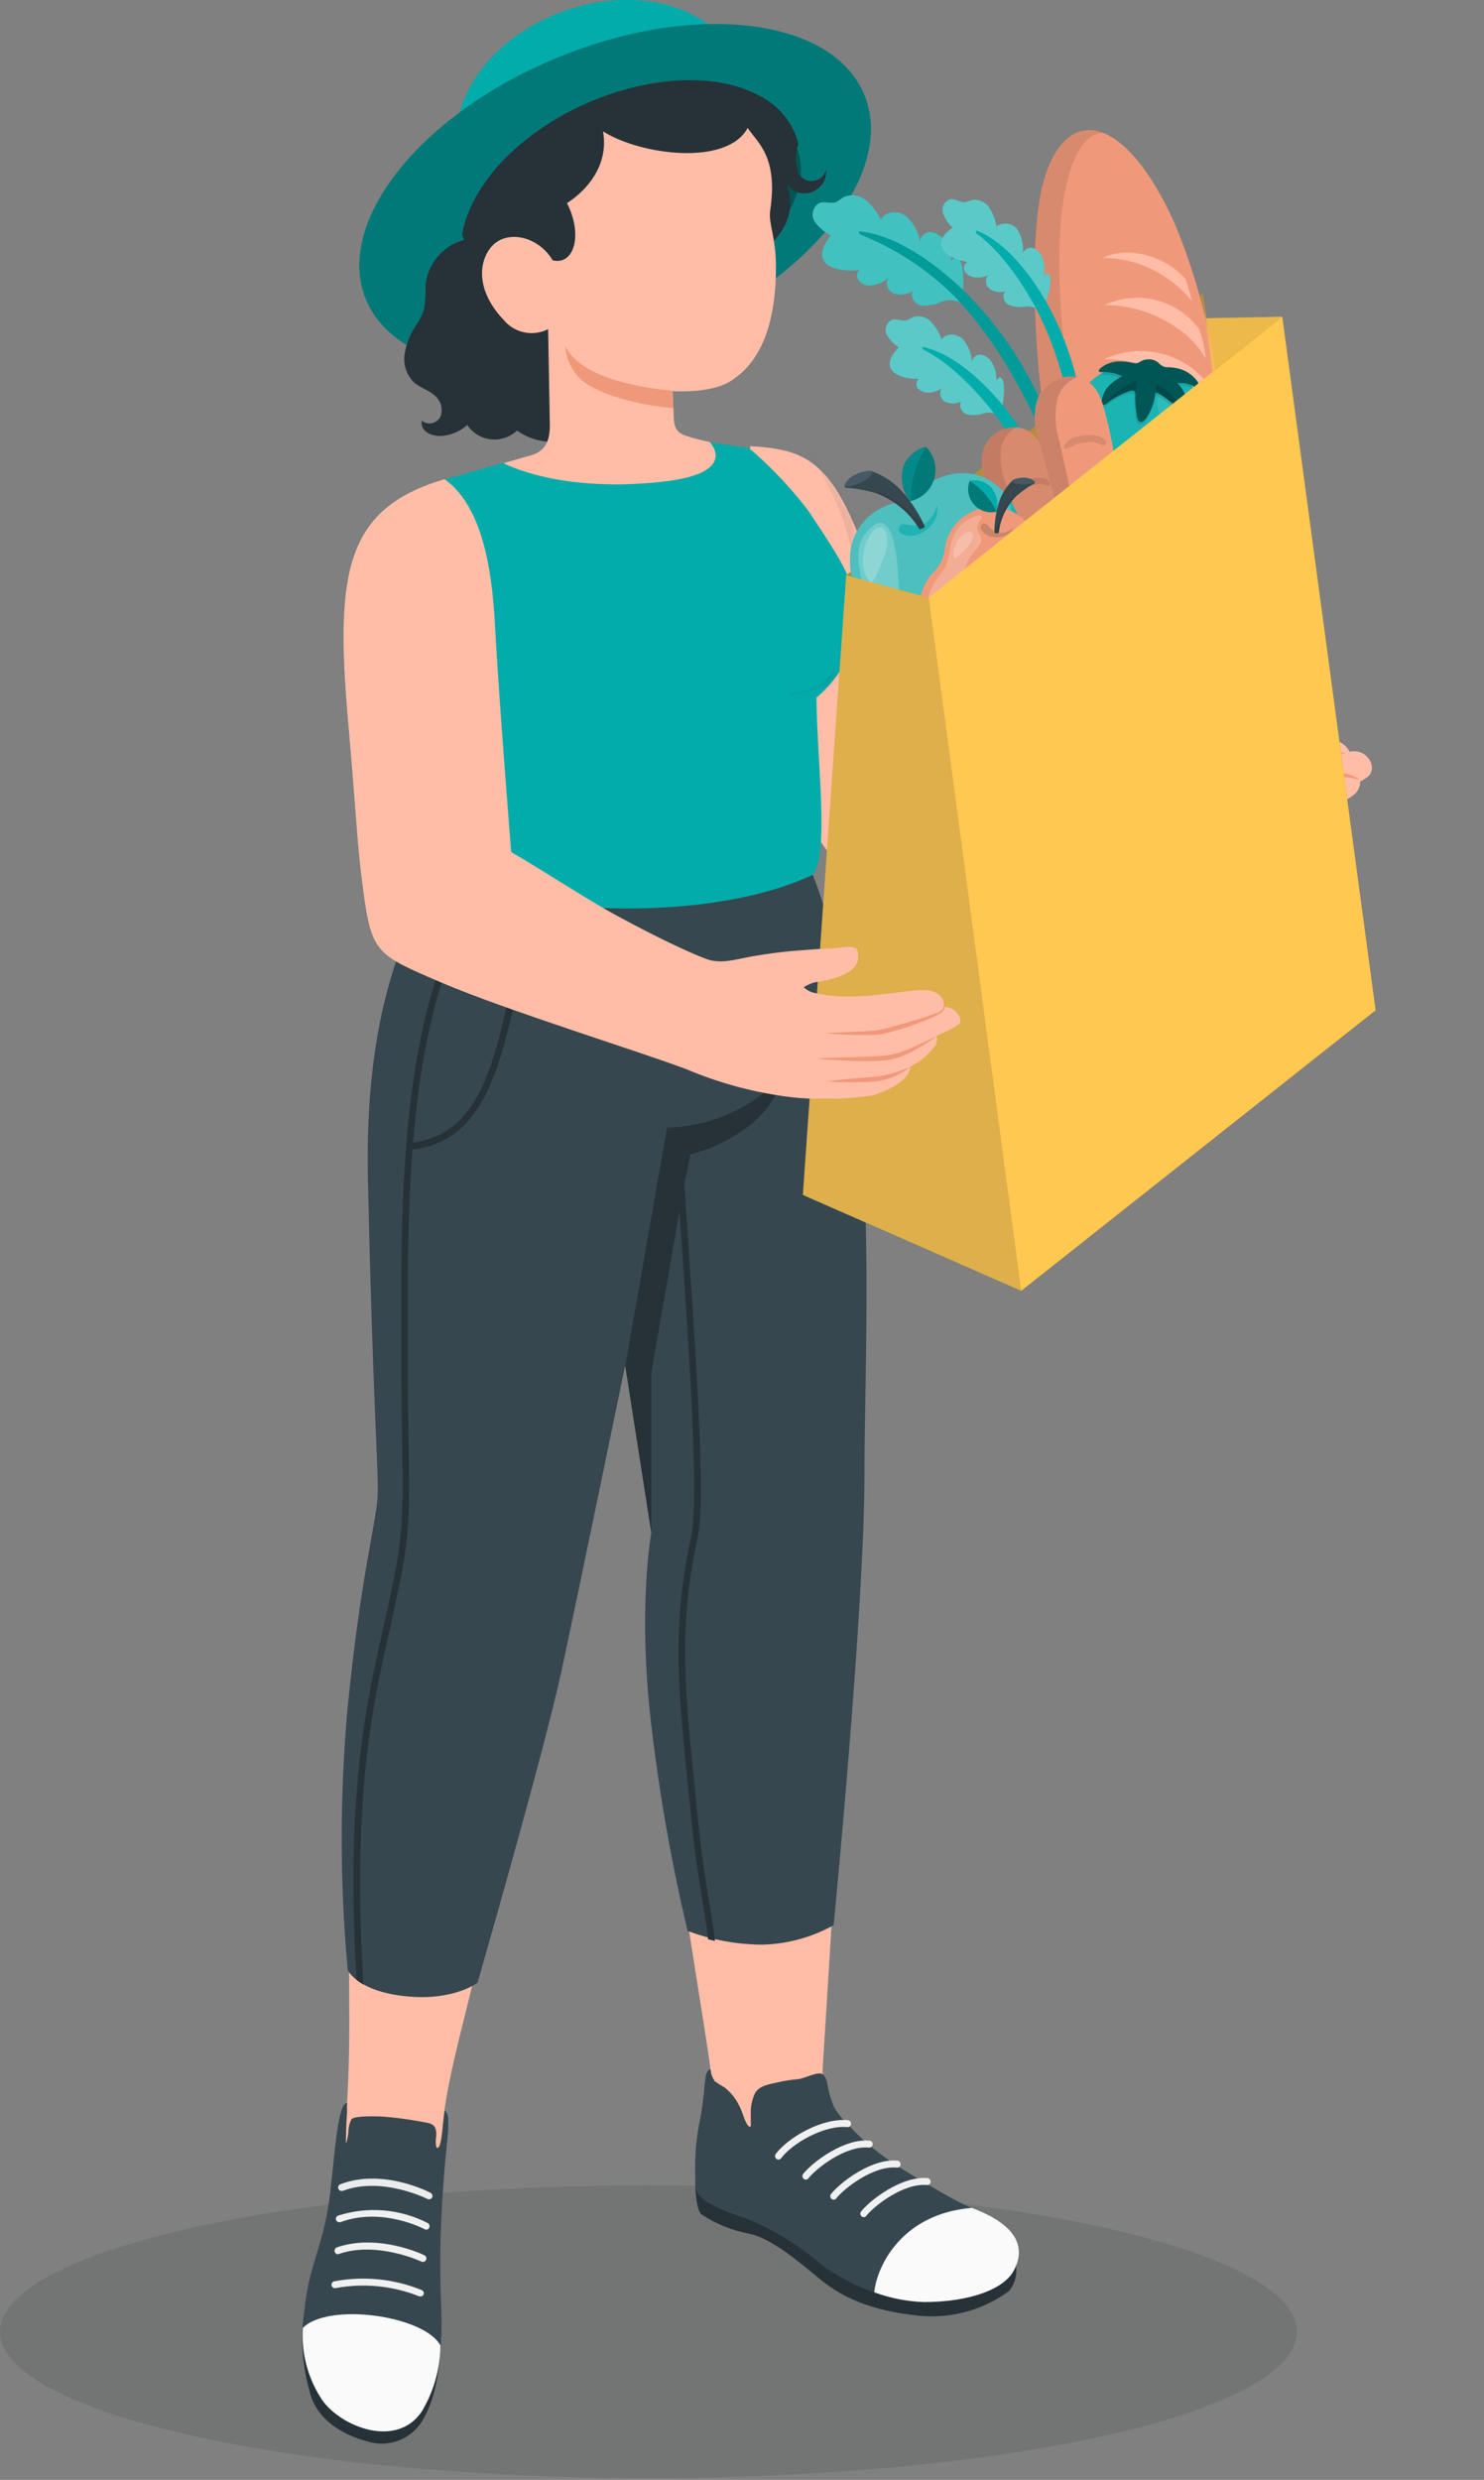<?xml version="1.0" encoding="UTF-8"?> <svg xmlns="http://www.w3.org/2000/svg" width="273" height="456" viewBox="0 0 273 456" fill="none"><rect x="0" y="0" width="273" height="456" fill="#808080" stroke="none"/> <ellipse opacity="0.1" cx="119.299" cy="428.759" rx="119.299" ry="26.91" fill="#010E0E"></ellipse> <path d="M63.702 388.887C64.958 370.947 63.469 363.323 64.904 335.211C65.03 328.036 65.281 320.286 65.747 313.433C67.308 290.362 70.77 282.469 71.129 278.02C71.129 278.02 70.77 250.356 72.188 199.874C72.852 176.122 79.561 168.928 84.907 156.316L148.647 157.483C152.612 188.859 157.061 245.907 156.881 277.966C156.791 294.309 151.661 375.594 151.499 377.603C151.051 384.779 151.284 386.196 154.011 389.192C159.734 395.471 168.022 401.445 175.18 406.916C174.139 409.733 164.793 410.953 160.523 408.836C154.93 405.854 149.611 402.384 144.628 398.467C138.744 394 131.227 390.43 131.12 383.631C131.082 383.226 131.016 382.824 130.922 382.429C130.797 378.464 121.63 326.17 120.876 312.589C120.212 300.929 121.576 281.123 121.576 281.123L115.028 240.974C115.028 240.974 111.44 261.946 106.901 281.895C103.188 298.148 96.568 319.568 92.388 339.589C88.387 362.623 82.485 379.056 81.481 390.538C81.175 393.3 78.162 420.3 76.906 426.417C75.65 432.534 62.554 432.786 61.657 422.147C61.065 415.133 63.469 392.278 63.702 388.887Z" fill="#FFBDA7"></path> <path d="M186.587 415.42C186.958 416.398 187.063 417.456 186.889 418.487C186.716 419.519 186.271 420.485 185.6 421.287C180.486 425.039 174.093 426.613 167.822 425.664C158.959 424.588 154.134 421.843 150.546 418.847C146.958 415.851 141.953 411.671 137.988 410.756C134.785 410.181 131.733 408.961 129.018 407.168C127.816 406.002 127.924 400.764 127.924 400.764L186.587 415.42Z" fill="#263238"></path> <path d="M130.708 380.51C130.708 380.51 130.044 380.51 129.829 381.748C129.614 382.985 129.327 387.399 128.771 389.785C127.906 393.972 127.664 398.264 128.053 402.522C128.573 405.195 134.655 406.989 138.548 408.46C143.11 410.469 147.344 413.154 151.106 416.425C156.575 420.456 163.076 422.851 169.853 423.332C178.661 423.332 184.33 420.856 185.998 417.573C188.115 413.537 187.147 409.913 177.029 405.213C175.109 404.334 168.328 400.333 166.032 398.88C163.574 397.351 161.246 395.623 159.071 393.713C157.977 392.734 156.936 391.698 155.949 390.61C154.925 389.637 154.048 388.518 153.348 387.291C153.241 387.004 153.151 386.699 153.043 386.412C152.748 385.626 152.519 384.815 152.361 383.99C152.182 383.129 152.074 381.873 151.267 381.371C150.46 380.869 147.93 382.196 146.89 382.304C145.579 382.408 144.277 382.612 142.997 382.914C141.508 383.273 139.786 383.434 138.907 384.869C138.339 386.041 138.068 387.335 138.117 388.636C138.117 389.246 138.117 389.856 138.117 390.43C138.117 390.682 138.225 391.148 137.866 391.04C137.507 390.933 137.149 390.054 137.005 389.731C136.718 389.067 136.539 388.349 136.216 387.686C135.88 386.908 135.453 386.173 134.942 385.497C134.468 384.882 133.919 384.328 133.309 383.847C132.691 383.503 132.092 383.126 131.515 382.716C131.05 382.069 130.77 381.305 130.708 380.51Z" fill="#37474F"></path> <path d="M178.766 405.984C166.029 407.043 161.347 416.497 160.827 421.502C163.738 422.58 166.802 423.186 169.904 423.296C178.713 423.296 184.758 420.803 186.481 417.538C188.526 413.77 187.844 409.393 178.766 405.984Z" fill="#FAFAFA"></path> <path d="M158.906 407.689C158.762 407.687 158.622 407.637 158.511 407.545C158.38 407.439 158.294 407.286 158.274 407.119C158.254 406.951 158.301 406.782 158.403 406.648C160.197 404.406 165.992 400.064 170.638 400.513C170.803 400.535 170.953 400.62 171.057 400.751C171.161 400.881 171.21 401.047 171.194 401.212C171.19 401.296 171.169 401.377 171.132 401.452C171.094 401.527 171.042 401.594 170.978 401.647C170.914 401.701 170.84 401.741 170.76 401.765C170.68 401.789 170.596 401.796 170.513 401.786C166.189 401.374 160.772 405.661 159.372 407.437C159.321 407.515 159.252 407.578 159.171 407.622C159.089 407.666 158.998 407.689 158.906 407.689Z" fill="#F0F0F0"></path> <path d="M153.381 404.476C153.231 404.472 153.087 404.422 152.968 404.333C152.839 404.224 152.757 404.07 152.741 403.903C152.724 403.735 152.773 403.567 152.878 403.436C154.672 401.175 160.467 396.834 165.095 397.3C165.264 397.319 165.418 397.402 165.525 397.533C165.633 397.664 165.684 397.831 165.669 398C165.665 398.083 165.644 398.165 165.606 398.24C165.569 398.315 165.517 398.381 165.453 398.435C165.389 398.489 165.315 398.529 165.235 398.553C165.155 398.577 165.071 398.584 164.988 398.574C160.664 398.161 155.246 402.449 153.847 404.225C153.796 404.302 153.727 404.366 153.646 404.41C153.564 404.454 153.473 404.477 153.381 404.476Z" fill="#F0F0F0"></path> <path d="M148.252 400.781C148.101 400.785 147.954 400.734 147.839 400.637C147.71 400.529 147.629 400.374 147.612 400.207C147.595 400.039 147.644 399.872 147.749 399.74C149.543 397.498 155.356 393.156 159.984 393.623C160.067 393.632 160.147 393.657 160.22 393.697C160.293 393.737 160.357 393.791 160.409 393.856C160.46 393.921 160.499 393.996 160.521 394.076C160.544 394.156 160.55 394.24 160.54 394.322C160.522 394.487 160.441 394.639 160.314 394.746C160.188 394.853 160.024 394.907 159.859 394.896C155.535 394.466 150.117 398.753 148.718 400.547C148.666 400.623 148.597 400.684 148.515 400.724C148.433 400.765 148.343 400.784 148.252 400.781Z" fill="#F0F0F0"></path> <path d="M143.209 397.104C143.071 397.1 142.938 397.05 142.832 396.961C142.698 396.858 142.609 396.706 142.586 396.538C142.562 396.37 142.605 396.2 142.706 396.064C145.128 392.888 151.371 389.408 156 389.857C156.165 389.879 156.315 389.964 156.418 390.095C156.522 390.225 156.571 390.39 156.556 390.556C156.552 390.64 156.53 390.721 156.493 390.796C156.456 390.871 156.404 390.937 156.34 390.991C156.276 391.045 156.201 391.085 156.121 391.109C156.041 391.133 155.957 391.14 155.874 391.13C151.712 390.718 145.828 394.019 143.693 396.853C143.638 396.931 143.566 396.994 143.482 397.038C143.397 397.082 143.304 397.104 143.209 397.104Z" fill="#F0F0F0"></path> <path d="M81.068 431.315C80.728 437.468 79.795 441.558 77.66 445.182C76.624 446.863 75.049 448.143 73.192 448.815C71.335 449.486 69.305 449.508 67.434 448.878C63.344 447.819 58.123 445.003 56.957 439.693C55.586 434.921 55.262 429.909 56.007 425L81.068 431.315Z" fill="#263238"></path> <path d="M63.844 386.682C62.158 386.825 61.674 395.095 60.723 403.384C59.682 412.264 57.135 415.941 56.184 423.243C55.126 431.549 56.489 435.28 59.324 440.304C62.158 445.327 72.258 450.26 77.263 443.048C81.3 437.164 81.461 430.652 81.085 422.346C80.862 415.321 81.036 408.29 81.605 401.285C81.928 395.042 83.255 388.727 81.802 388.081C81.695 388.996 81.587 390.144 81.461 391.041C81.409 392.17 81.229 393.29 80.923 394.378C80.762 394.826 80.385 395.329 80.223 394.575C80.143 394.058 80.143 393.531 80.223 393.014C80.475 390.718 79.344 390.539 78.734 390.359C76.161 389.847 73.562 389.47 70.949 389.229C69.657 389.139 65.226 388.96 64.652 389.696C64.27 390.445 64.079 391.277 64.096 392.117C63.952 393.355 63.665 394.288 63.629 393.911C63.629 393.014 63.719 390.682 63.737 390.108C63.755 389.534 63.844 388.834 63.844 388.314C63.844 387.794 63.809 387.22 63.844 386.682Z" fill="#37474F"></path> <path d="M55.717 428.05C55.423 432.493 56.527 436.915 58.875 440.698C61.727 445.721 72.617 450.672 77.568 443.461C79.778 439.784 80.973 435.587 81.03 431.297C78.052 425.754 60.417 423.314 55.717 428.05Z" fill="#FAFAFA"></path> <path d="M77.355 422.256H77.139C72.255 420.306 66.919 419.777 61.747 420.731C61.585 420.769 61.415 420.741 61.274 420.653C61.133 420.566 61.032 420.426 60.993 420.265C60.955 420.101 60.983 419.928 61.07 419.784C61.157 419.64 61.297 419.536 61.46 419.493C66.885 418.458 72.493 419.019 77.606 421.108C77.682 421.142 77.75 421.192 77.806 421.253C77.863 421.315 77.907 421.387 77.935 421.465C77.964 421.544 77.976 421.627 77.972 421.711C77.968 421.794 77.947 421.876 77.911 421.951C77.855 422.048 77.773 422.128 77.675 422.181C77.577 422.235 77.466 422.261 77.355 422.256Z" fill="#F0F0F0"></path> <path d="M62.102 414.506C61.984 414.489 61.873 414.44 61.781 414.364C61.689 414.288 61.62 414.188 61.581 414.075C61.528 413.916 61.537 413.741 61.607 413.588C61.677 413.435 61.802 413.314 61.958 413.25C69.493 410.631 77.853 414.542 78.104 414.721C78.178 414.76 78.243 414.814 78.295 414.879C78.348 414.944 78.387 415.019 78.41 415.099C78.434 415.179 78.441 415.263 78.431 415.346C78.422 415.429 78.396 415.509 78.355 415.582C78.279 415.729 78.147 415.84 77.989 415.89C77.831 415.941 77.659 415.927 77.512 415.851C77.512 415.851 69.296 412.012 62.299 414.47C62.235 414.491 62.169 414.503 62.102 414.506Z" fill="#F0F0F0"></path> <path d="M62.375 408.621C62.23 408.611 62.094 408.551 61.988 408.452C61.883 408.353 61.815 408.221 61.796 408.077C61.777 407.933 61.808 407.788 61.884 407.665C61.96 407.541 62.076 407.448 62.213 407.401C64.924 406.536 67.779 406.215 70.614 406.455C73.449 406.695 76.209 407.492 78.736 408.8C78.873 408.895 78.97 409.038 79.006 409.201C79.043 409.364 79.017 409.535 78.933 409.679C78.894 409.751 78.841 409.814 78.776 409.865C78.712 409.915 78.638 409.952 78.559 409.972C78.479 409.992 78.397 409.996 78.316 409.982C78.236 409.969 78.158 409.939 78.09 409.895C78.09 409.895 70.34 405.751 62.644 408.603C62.556 408.627 62.465 408.633 62.375 408.621Z" fill="#F0F0F0"></path> <path d="M62.768 402.862C62.653 402.85 62.544 402.807 62.453 402.737C62.361 402.668 62.29 402.574 62.248 402.467C62.216 402.39 62.2 402.306 62.201 402.222C62.202 402.139 62.22 402.056 62.253 401.979C62.286 401.902 62.335 401.832 62.396 401.775C62.456 401.717 62.528 401.672 62.607 401.642C70.374 398.646 78.914 403.041 79.237 403.239C79.309 403.28 79.372 403.334 79.423 403.4C79.474 403.465 79.511 403.54 79.533 403.62C79.555 403.701 79.56 403.784 79.549 403.866C79.538 403.949 79.511 404.028 79.47 404.1C79.429 404.172 79.374 404.235 79.309 404.286C79.243 404.337 79.168 404.374 79.088 404.396C79.008 404.417 78.924 404.423 78.842 404.412C78.76 404.401 78.681 404.374 78.609 404.333C78.609 404.333 70.303 400.153 63.127 402.826C63.015 402.879 62.888 402.891 62.768 402.862Z" fill="#EBEBEB"></path> <path d="M80.349 160.479C74.411 170.884 67.019 186.222 67.683 216.827C68.634 259.613 69.639 269.696 69.477 274.755C69.316 279.814 66.463 288.873 63.97 313.809C62.491 329.921 62.491 346.135 63.97 362.247C63.97 362.247 65.764 366.265 75.021 367.108C83.614 367.88 87.847 364.579 87.847 364.579C87.847 364.579 100.064 322.259 103.311 307.172C106.559 292.084 115.026 250.984 115.026 250.984L119.834 281.751C119.834 281.751 117.233 295.511 119.834 317.379C121.328 330.054 123.55 342.633 126.49 355.053C130.93 356.72 135.632 357.576 140.375 357.582C144.93 357.448 149.385 356.218 153.363 353.994C153.363 353.994 159.068 295.583 159.032 270.79C158.996 245.997 162.369 193.416 149.47 160.748L80.349 160.479Z" fill="#37474F"></path> <path d="M71.649 294.13C71.954 292.695 72.241 291.331 72.51 290.022C74.86 278.433 73.891 271.49 73.82 252.348C73.82 246.536 73.82 240.544 73.82 234.157C74.017 209.149 75.865 181.145 88.171 163.08L89.176 163.798C80.888 175.943 77.426 192.752 75.99 210.082C88.225 208.396 90.898 195.999 94.522 178.921C95.025 176.589 95.545 174.185 96.101 171.745L97.285 172.032C96.735 174.508 96.215 176.9 95.724 179.208C92.136 196.251 89.212 209.705 75.883 211.392C75.309 219.016 75.094 226.748 75.04 234.193C75.04 240.562 75.04 246.554 75.04 252.366C75.04 271.633 76.08 278.63 73.694 290.345C73.425 291.654 73.138 293.035 72.833 294.471C69.676 309.468 64.455 325.74 66.859 364.92C66.415 364.67 65.989 364.389 65.585 364.077C63.289 325.201 68.51 309.092 71.649 294.13ZM143.856 197.937C142.152 206.189 132.824 210.764 126.993 212.289L125.899 217.671C126.186 222.12 126.509 226.802 126.832 231.646C128.626 258.304 129.648 276.621 128.321 282.846C124.84 299.225 125.881 309.612 127.782 328.448C127.98 330.386 128.177 332.395 128.392 334.512C129.469 345.455 130.743 350.012 131.532 356.901L130.258 356.596C129.487 349.689 128.231 345.366 127.19 334.638C126.975 332.521 126.778 330.512 126.58 328.574C124.661 309.612 123.602 299.153 127.137 282.577C128.428 276.531 127.334 257.066 125.612 231.735C125.414 228.668 125.199 225.654 125.002 222.766L119.835 252.33V281.985L115.027 251.182L122.705 207.355C126.678 207.259 130.592 206.377 134.223 204.761C137.853 203.144 141.127 200.825 143.856 197.937Z" fill="#263238"></path> <path d="M201.105 136.995C206.486 136.816 209.285 134.52 212.747 133.21C217.125 131.524 221.394 131.416 228.158 130.34C229.324 130.142 230.49 129.981 231.638 129.819C232.205 129.753 232.768 129.657 233.324 129.532C233.845 129.389 234.275 129.281 234.652 129.855C234.896 130.285 234.967 130.792 234.849 131.273C234.67 132.049 234.328 132.779 233.846 133.413C233.363 134.047 232.751 134.571 232.051 134.95C230.645 135.671 229.181 136.271 227.673 136.744C226.543 137.175 227.673 137.928 228.355 138.197C231.369 139.543 239.46 136.762 242.707 136.403C244.142 136.224 245.362 135.614 247.048 136.798C247.575 137.159 247.997 137.655 248.268 138.233C248.823 138.11 249.399 138.11 249.954 138.233C250.405 138.353 250.825 138.567 251.186 138.861C251.548 139.154 251.844 139.521 252.053 139.937C252.289 140.335 252.405 140.792 252.386 141.254C252.367 141.716 252.214 142.162 251.946 142.539C251.436 143.001 250.862 143.388 250.241 143.687C250.24 144.106 250.155 144.521 249.99 144.907C249.434 146.324 247.82 146.88 246.564 147.669C245.308 148.459 244.77 149.463 243.64 150.127C242.562 150.943 241.416 151.663 240.213 152.28C237.328 153.592 234.325 154.625 231.243 155.366C227.018 156.101 222.689 155.991 218.506 155.043C215.065 154.059 211.432 153.954 207.94 154.738C201.912 155.832 179.236 159.976 169.836 160.568C158.408 161.268 154.049 162.165 148.81 150.522C144.953 141.929 134.62 110.534 134.62 110.534L138.028 82.046C148.631 82.692 153.6 84.683 160.31 104.991C164.902 118.876 170.643 136.439 170.643 136.439C170.643 136.439 196.548 137.139 201.105 136.995Z" fill="#FFBDA7"></path> <path d="M229.217 142.18L234.025 141.265C235.568 140.96 237.093 140.476 238.6 140.063C241.43 139.088 244.383 138.515 247.372 138.359V138.502C244.268 139.184 241.201 139.991 238.061 140.817C235.882 141.401 233.664 141.827 231.424 142.09C231.029 142.09 230.652 142.18 230.258 142.198C229.863 142.216 229.486 142.198 229.145 142.198L229.217 142.18Z" fill="#F0997A"></path> <path d="M229.146 145.768L230.33 145.588C231.945 145.355 233.524 145.086 235.12 144.763C236.717 144.44 238.296 144.01 239.874 143.561C241.633 142.996 243.432 142.564 245.256 142.269C246.062 142.11 246.891 142.114 247.695 142.28C248.499 142.447 249.262 142.772 249.938 143.238C249.938 143.238 249.938 143.364 249.938 143.346C249.062 143.114 248.168 142.952 247.265 142.861C246.328 142.843 245.391 142.915 244.467 143.077C242.673 143.382 241.022 143.92 239.3 144.386C237.578 144.853 236.322 145.104 234.815 145.391C233.264 145.71 231.68 145.842 230.097 145.786C229.733 145.759 229.367 145.759 229.003 145.786L229.146 145.768Z" fill="#F0997A"></path> <path d="M229.431 150.055C230.884 149.822 232.337 149.553 233.754 149.212C234.443 149.002 235.144 148.835 235.853 148.71C236.589 148.602 237.324 148.405 238.042 148.243C239.495 147.884 240.912 147.328 242.383 147.005C242.896 146.84 243.445 146.817 243.97 146.941C244.495 147.064 244.976 147.328 245.361 147.705C245.361 147.705 245.361 147.956 245.361 147.92C244.74 147.67 244.076 147.542 243.406 147.544C242.794 147.621 242.192 147.766 241.612 147.974C240.213 148.405 238.813 148.817 237.396 149.14C235.979 149.463 234.633 149.678 233.252 149.858C232.015 150.073 230.757 150.145 229.503 150.073L229.431 150.055Z" fill="#F0997A"></path> <path d="M225.07 139.472C223.276 144.369 216.908 146.648 213.697 146.881C213.697 146.881 218.648 147.706 221.554 145.733C224.747 143.616 225.16 141.624 225.07 139.472Z" fill="#F0997A"></path> <path d="M92.638 85.096L81.784 88.164C78.555 89.689 71.828 96.201 74.608 114.248C79.775 147.347 79.452 148.818 80.313 160.479C97.948 169.054 131.693 169.305 149.471 160.874C152.664 157.286 150.224 139.346 150.206 128.259C150.206 128.259 157.239 122.77 157.49 114.661C157.705 107.252 155.463 104.166 148.699 93.905C145.487 89.708 141.843 85.86 137.828 82.423L130.527 81.293L92.638 85.096Z" fill="#01ACAB"></path> <mask id="mask0_210_21739" style="mask-type:alpha" maskUnits="userSpaceOnUse" x="110" y="81" width="48" height="49"> <path d="M121.346 83.413L115.296 85.123C113.496 85.973 109.746 89.603 111.296 99.663C114.176 118.113 113.996 118.933 114.476 125.433C124.306 130.213 143.116 130.353 153.026 125.653C154.806 123.653 153.446 113.653 153.436 107.473C153.436 107.473 157.356 104.413 157.496 99.893C157.616 95.763 156.366 94.043 152.596 88.323C150.805 85.984 148.774 83.839 146.536 81.923L142.466 81.293L121.346 83.413Z" fill="#01ACAB"></path> </mask> <g mask="url(#mask0_210_21739)"> <path opacity="0.1" d="M147.108 81.626C188.447 111.514 181.988 105.866 170.429 149.797L151.592 177.603L145.313 127.372C159.665 127.372 162.449 99.447 147.108 81.626Z" fill="#37474F"></path> </g> <path d="M117.468 40.229C103.404 45.413 88.765 41.108 84.908 30.613C81.051 20.118 89.231 7.381 103.296 2.196C117.361 -2.988 132 1.317 135.857 11.83C139.714 22.343 131.533 35.044 117.468 40.229Z" fill="#01ACAB"></path> <path d="M102.183 10.736C127.442 0.223 152.845 3.129 158.908 17.212C164.972 31.295 149.418 51.297 124.141 61.774C98.864 72.251 73.479 69.381 67.416 55.298C61.352 41.215 76.924 21.266 102.183 10.736Z" fill="#01ACAB"></path> <path opacity="0.3" d="M102.183 10.736C127.442 0.223 152.845 3.129 158.908 17.212C164.972 31.295 149.418 51.297 124.141 61.774C98.864 72.251 73.479 69.381 67.416 55.298C61.352 41.215 76.924 21.266 102.183 10.736Z" fill="black"></path> <path opacity="0.3" d="M85.821 52.124C87.436 55.873 91.203 58.421 96.029 59.694C96.854 59.91 97.68 60.071 98.559 60.215C107.044 61.209 115.64 59.895 123.441 56.411C140.179 49.451 150.494 36.211 146.476 26.883C145.188 24.139 142.952 21.953 140.179 20.729C132.841 17.141 120.822 17.626 108.874 22.523C99.527 26.416 92.172 32.247 88.225 38.274C85.068 43.154 84.045 48.069 85.821 52.124Z" fill="black"></path> <path d="M85.015 43.153C85.351 44.158 85.778 45.131 86.289 46.06C87.257 47.854 88.244 49.414 89.213 50.849C91.097 53.657 93.203 56.308 95.51 58.779C99.905 63.515 103.242 66.08 103.798 70.35C111.261 65.327 118.616 60.142 126.061 55.083C128.453 53.433 130.893 51.8 133.381 50.186C133.955 49.953 134.547 49.701 135.174 49.414C140.269 46.957 145.526 42.705 145.382 37.108C145.332 35.932 145.083 34.774 144.647 33.681C144.993 34.305 145.518 34.81 146.154 35.134C146.792 35.456 147.505 35.602 148.218 35.556C148.932 35.511 149.62 35.275 150.212 34.875C150.805 34.475 151.279 33.924 151.588 33.279C151.896 32.633 152.027 31.918 151.966 31.206C151.836 31.731 151.553 32.206 151.153 32.571C150.754 32.936 150.255 33.175 149.72 33.257C149.185 33.34 148.638 33.262 148.147 33.034C147.656 32.806 147.243 32.439 146.961 31.977C146.275 30.217 146.243 28.269 146.871 26.487C146.684 25.706 146.426 24.943 146.1 24.209C144.931 21.65 143.002 19.514 140.574 18.092C140.204 17.855 139.821 17.64 139.426 17.446C138.488 16.965 137.517 16.552 136.52 16.208C128.949 13.607 118.293 14.414 107.816 19.042C103.345 20.993 99.186 23.592 95.474 26.756L94.72 27.42C91.944 29.844 89.581 32.704 87.724 35.888C87.267 36.669 86.86 37.478 86.504 38.31C85.794 39.851 85.293 41.48 85.015 43.153Z" fill="#263238"></path> <path d="M111.761 67.156C111.726 66.34 111.505 65.542 111.115 64.824C110.488 63.801 109.411 63.156 108.747 62.169C107.948 60.66 107.737 58.909 108.155 57.254C108.562 55.618 108.659 53.92 108.442 52.248C108.137 51.193 107.593 50.222 106.852 49.41C106.112 48.599 105.195 47.968 104.173 47.566C102.121 46.795 99.943 46.411 97.75 46.436C95.066 46.36 92.433 45.673 90.054 44.427C88.755 43.958 87.359 43.821 85.993 44.028C84.628 44.234 83.335 44.779 82.233 45.611C81.119 46.405 80.19 47.43 79.509 48.615C78.828 49.801 78.411 51.12 78.286 52.481C78.337 54.001 78.235 55.522 77.981 57.02C77.624 57.99 77.148 58.913 76.564 59.765C75.498 61.35 74.777 63.141 74.447 65.021C74.287 65.963 74.354 66.929 74.641 67.84C74.927 68.75 75.427 69.58 76.097 70.26C77.245 71.3 78.842 71.713 79.99 72.736C80.53 73.184 80.922 73.786 81.115 74.461C81.307 75.137 81.29 75.855 81.066 76.521C80.928 76.836 80.718 77.116 80.454 77.337C80.19 77.559 79.879 77.717 79.544 77.798C79.209 77.88 78.859 77.883 78.523 77.808C78.187 77.732 77.872 77.581 77.604 77.364C77.528 77.714 77.55 78.078 77.667 78.417C77.784 78.755 77.992 79.055 78.268 79.284C80.349 81.078 84.188 79.84 85.946 78.135C86.432 78.869 87.073 79.487 87.823 79.945C88.574 80.404 89.416 80.692 90.29 80.79C91.165 80.888 92.05 80.792 92.883 80.51C93.717 80.228 94.478 79.766 95.113 79.158C97.084 80.577 99.467 81.308 101.894 81.239C106.128 80.934 108.137 77.848 108.801 74.063C108.801 74.063 109.931 73.166 110.075 73.022C110.441 72.648 110.754 72.225 111.008 71.767C111.678 70.328 111.939 68.733 111.761 67.156Z" fill="#263238"></path> <path d="M101.126 76.915L100.839 60.519C99.488 61.214 97.939 61.425 96.451 61.118C94.963 60.812 93.625 60.005 92.658 58.832C88.12 54.078 87.689 48.912 90.201 45.611C92.981 42.023 99.063 43.386 101.664 47.871C105.629 48.84 107.279 43.171 104.301 37.34C104.301 37.34 112.428 32.676 110.939 24.155C117.756 28.496 133.704 30.631 137.544 23.527C139.338 26.254 143.177 28.747 141.688 38.704C141.329 41.126 142.728 43.44 142.746 49.019C142.746 63.371 137.561 67.946 134.655 69.919C131.749 71.892 126.744 72.072 123.73 71.928L123.927 76.18C123.927 78.297 124.286 79.463 126.026 80.073C127.766 80.683 130.565 81.293 130.565 81.293C130.565 81.293 135.947 86.764 122.743 88.469C103.01 90.891 92.64 85.168 92.64 85.168L97.843 83.679C101.251 82.62 101.216 79.535 101.126 76.915Z" fill="#FFBDA7"></path> <path d="M123.731 71.856C112.572 70.78 106.006 67.784 103.997 63.64C104.067 64.953 104.424 66.234 105.044 67.394C105.665 68.553 106.532 69.562 107.585 70.349C113.272 74.26 123.856 75.067 123.856 75.067L123.731 71.856Z" fill="#F0997A"></path> <path d="M221.896 58.532L221.241 54.033L155.66 105.797L166.011 109.04L170.273 110.023L187.838 237.368L253.057 185.766L235.883 58.241L221.896 58.532Z" fill="#FFC851"></path> <path opacity="0.3" d="M221.896 58.532L221.241 54.033L155.66 105.797L170.833 109.903L187.838 237.368L253.057 185.766L235.883 58.241L221.896 58.532Z" fill="black"></path> <path d="M221.875 112.895C224.452 104.734 226.31 96.408 224.051 72.632C222.984 61.697 220.268 50.987 215.994 40.866C207.59 22.28 197.314 18.769 192.597 31.338C189.878 38.484 189.797 53.625 191.099 68.38C192.489 81.492 194.74 94.497 197.836 107.313C203.333 128.177 216.669 129.558 221.875 112.895Z" fill="#F0997A"></path> <path d="M203.14 66.038C206.453 64.487 210.202 64.137 213.745 65.05C217.287 65.962 220.401 68.08 222.552 71.039C222.907 72.893 223.108 74.773 223.154 76.661C221.85 73.927 219.735 71.661 217.098 70.171C212.934 67.493 208.091 66.058 203.14 66.038Z" fill="#FFBDA7"></path> <path d="M205.761 76.652C208.729 75.258 212.089 74.942 215.265 75.758C218.44 76.574 221.232 78.471 223.16 81.123C223.498 82.818 223.704 84.537 223.777 86.263C222.618 83.805 220.723 81.769 218.354 80.438C214.61 77.986 210.236 76.671 205.761 76.652Z" fill="#FFBDA7"></path> <path d="M203.23 56.079C206.2 54.69 209.562 54.38 212.736 55.202C215.91 56.024 218.699 57.926 220.622 60.582C221.217 62.305 221.614 64.091 221.803 65.904C220.308 63.402 218.227 61.301 215.739 59.781C212.006 57.383 207.667 56.099 203.23 56.079Z" fill="#FFBDA7"></path> <path d="M208.403 85.951C210.985 84.739 213.909 84.463 216.672 85.17C219.436 85.877 221.867 87.523 223.551 89.826C223.746 91.125 223.767 92.445 223.615 93.75C222.771 91.747 221.24 90.111 219.297 89.138C216.041 87.064 212.263 85.958 208.403 85.951Z" fill="#FFBDA7"></path> <path d="M202.931 47.428C207.463 45.132 214.356 47.047 218.079 51.304C218.536 52.619 218.919 53.959 219.228 55.316C217.703 53.437 215.867 51.834 213.799 50.576C210.545 48.526 206.778 47.435 202.931 47.428Z" fill="#FFBDA7"></path> <g opacity="0.1"> <path d="M215.723 122.78C214.409 123.647 210.62 123.789 206.292 117.269C201.651 110.234 199.959 99.259 196.153 67.378C192.348 35.498 197.744 24.505 202.959 24.422C198.722 22.751 194.994 24.961 192.561 31.28C189.842 38.426 189.761 53.567 191.063 68.323C192.454 81.434 194.704 94.439 197.8 107.255C201.722 122.114 209.601 127.123 215.723 122.78Z" fill="black"></path> </g> <path d="M215.231 87.538C217.146 86.486 218.75 84.946 219.878 83.074C221.006 81.202 221.619 79.064 221.654 76.879C221.598 75.262 221.123 73.687 220.274 72.309C219.425 70.932 218.233 69.799 216.814 69.022C214.929 67.95 212.837 67.296 210.677 67.104C208.518 66.912 206.343 67.187 204.299 67.91C202.762 68.42 201.385 69.323 200.304 70.53C199.224 71.737 198.477 73.205 198.139 74.789C197.783 76.953 198.008 79.174 198.791 81.223C199.575 83.272 200.889 85.076 202.599 86.45L202.657 86.483C202.814 86.618 202.978 86.744 203.149 86.861C204.842 87.918 206.761 88.562 208.749 88.739C210.737 88.915 212.739 88.621 214.592 87.878L214.632 87.811L215.062 87.583L215.231 87.538Z" fill="#01ACAB"></path> <path opacity="0.1" d="M215.231 87.538C217.146 86.486 218.75 84.946 219.878 83.074C221.006 81.202 221.619 79.064 221.654 76.879C221.598 75.262 221.123 73.687 220.274 72.309C219.425 70.932 218.233 69.799 216.814 69.022C214.929 67.95 212.837 67.296 210.677 67.104C208.518 66.912 206.343 67.187 204.299 67.91C202.762 68.42 201.385 69.323 200.304 70.53C199.224 71.737 198.477 73.205 198.139 74.789C197.783 76.953 198.008 79.174 198.791 81.223C199.575 83.272 200.889 85.076 202.599 86.45L202.657 86.483C202.814 86.618 202.978 86.744 203.149 86.861C204.842 87.918 206.761 88.562 208.749 88.739C210.737 88.915 212.739 88.621 214.592 87.878L214.632 87.811L215.062 87.583L215.231 87.538Z" fill="white"></path> <path opacity="0.1" d="M213.904 71.675C213.482 72.05 213.171 72.532 213.003 73.07C212.835 73.609 212.817 74.183 212.951 74.731C213.145 75.84 213.639 76.879 213.824 77.984C213.927 79.422 213.949 80.865 213.891 82.307C213.875 82.641 213.939 82.974 214.076 83.278C214.213 83.583 214.42 83.851 214.68 84.061C214.885 84.185 215.114 84.261 215.352 84.285C215.943 84.336 216.536 84.245 217.084 84.02C217.632 83.794 218.118 83.441 218.502 82.99C219.261 82.073 219.791 80.989 220.048 79.827C220.486 78.367 220.57 76.823 220.293 75.324C220.154 74.616 219.865 73.946 219.447 73.359C219.029 72.771 218.49 72.279 217.867 71.916C216.754 71.383 214.996 70.914 213.904 71.675Z" fill="white"></path> <path opacity="0.1" d="M217.784 76.9C217.83 76.854 217.863 76.797 217.88 76.735C219.03 74.986 218.023 72.185 216.498 70.96C217.468 70.802 218.463 70.968 219.329 71.432C219.52 71.57 219.724 71.689 219.937 71.787C219.071 70.663 218.002 69.71 216.786 68.979C216.13 68.572 215.435 68.232 214.712 67.964L214.664 67.935C214.5 67.936 214.336 67.919 214.176 67.884C213.95 67.81 213.743 67.689 213.568 67.529C212.265 67.168 210.923 66.972 209.572 66.946C209.434 67.03 209.287 67.096 209.133 67.143C208.886 67.172 208.636 67.157 208.394 67.101L207.71 67.142C206.518 67.233 205.346 67.5 204.232 67.935C203.544 68.203 202.88 68.531 202.25 68.915L202.44 68.922C203.751 68.851 205.06 69.111 206.244 69.678C205.099 70.231 204.093 71.032 203.297 72.024C202.917 72.629 202.639 73.294 202.474 73.99C202.387 74.34 202.441 74.98 202.946 74.912C203.142 74.858 203.323 74.76 203.476 74.625C204.719 73.635 206.133 72.88 207.647 72.399C207.888 72.299 208.157 72.286 208.406 72.362C208.783 72.582 208.62 73.393 208.625 73.785C208.654 74.423 208.68 75.111 208.791 75.719C208.902 76.328 208.826 78.522 210.053 77.995C210.313 77.847 210.533 77.638 210.693 77.385C211.67 76.002 212.281 74.396 212.472 72.715C212.712 72.742 212.943 72.827 213.142 72.963C213.787 73.345 214.402 73.773 214.984 74.244C215.927 74.882 216.721 75.716 217.312 76.689C217.461 76.788 217.609 76.978 217.784 76.9Z" fill="black"></path> <path d="M209.205 66.797C208.958 66.831 208.707 66.817 208.466 66.755C207.44 66.501 206.382 66.408 205.327 66.478C204.656 66.566 204.004 66.768 203.4 67.075C203.135 67.218 201.7 68.038 202.25 68.359C202.377 68.406 202.511 68.432 202.646 68.434C203.959 68.359 205.269 68.616 206.456 69.181C205.309 69.729 204.301 70.531 203.509 71.526C203.128 72.132 202.85 72.796 202.686 73.493C202.589 73.837 202.637 74.487 203.158 74.415C203.354 74.366 203.534 74.265 203.678 74.123C204.924 73.138 206.339 72.389 207.853 71.911C208.091 71.807 208.358 71.789 208.608 71.86C208.995 72.085 208.832 72.896 208.827 73.282C208.866 73.926 208.892 74.614 208.993 75.216C209.095 75.819 209.023 78.029 210.255 77.492C210.513 77.348 210.728 77.139 210.88 76.886C211.83 75.48 212.404 73.854 212.547 72.163C212.785 72.186 213.013 72.266 213.213 72.397C213.858 72.778 214.473 73.206 215.055 73.678C216.003 74.317 216.799 75.157 217.387 76.138C217.477 76.294 217.619 76.493 217.802 76.38C217.858 76.35 217.906 76.307 217.94 76.254C219.096 74.494 218.025 71.669 216.559 70.478C217.529 70.316 218.526 70.479 219.395 70.941C219.625 71.134 219.886 71.286 220.167 71.391C220.283 71.459 220.467 71.411 220.525 71.289C220.555 71.256 220.578 71.216 220.592 71.173C220.593 70.766 220.46 70.371 220.214 70.047C219.578 69.214 218.746 68.552 217.793 68.117C216.82 67.722 215.779 67.523 214.729 67.534C214.565 67.535 214.402 67.518 214.241 67.483C213.807 67.331 213.42 67.07 213.118 66.724C212.761 66.409 212.323 66.198 211.854 66.116C211.137 66.004 210.403 66.137 209.771 66.493C209.594 66.616 209.404 66.718 209.205 66.797Z" fill="#01ACAB"></path> <path opacity="0.5" d="M209.205 66.797C208.958 66.831 208.707 66.817 208.466 66.755C207.44 66.501 206.382 66.408 205.327 66.478C204.656 66.566 204.004 66.768 203.4 67.075C203.135 67.218 201.7 68.038 202.25 68.359C202.377 68.406 202.511 68.432 202.646 68.434C203.959 68.359 205.269 68.616 206.456 69.181C205.309 69.729 204.301 70.531 203.509 71.526C203.128 72.132 202.85 72.796 202.686 73.493C202.589 73.837 202.637 74.487 203.158 74.415C203.354 74.366 203.534 74.265 203.678 74.123C204.924 73.138 206.339 72.389 207.853 71.911C208.091 71.807 208.358 71.789 208.608 71.86C208.995 72.085 208.832 72.896 208.827 73.282C208.866 73.926 208.892 74.614 208.993 75.216C209.095 75.819 209.023 78.029 210.255 77.492C210.513 77.348 210.728 77.139 210.88 76.886C211.83 75.48 212.404 73.854 212.547 72.163C212.785 72.186 213.013 72.266 213.213 72.397C213.858 72.778 214.473 73.206 215.055 73.678C216.003 74.317 216.799 75.157 217.387 76.138C217.477 76.294 217.619 76.493 217.802 76.38C217.858 76.35 217.906 76.307 217.94 76.254C219.096 74.494 218.025 71.669 216.559 70.478C217.529 70.316 218.526 70.479 219.395 70.941C219.625 71.134 219.886 71.286 220.167 71.391C220.283 71.459 220.467 71.411 220.525 71.289C220.555 71.256 220.578 71.216 220.592 71.173C220.593 70.766 220.46 70.371 220.214 70.047C219.578 69.214 218.746 68.552 217.793 68.117C216.82 67.722 215.779 67.523 214.729 67.534C214.565 67.535 214.402 67.518 214.241 67.483C213.807 67.331 213.42 67.07 213.118 66.724C212.761 66.409 212.323 66.198 211.854 66.116C211.137 66.004 210.403 66.137 209.771 66.493C209.594 66.616 209.404 66.718 209.205 66.797Z" fill="black"></path> <path opacity="0.15" d="M212.69 70.565C212.682 71.102 212.638 71.638 212.556 72.17C212.794 72.192 213.023 72.272 213.223 72.403C213.867 72.784 214.483 73.212 215.064 73.684C216.012 74.324 216.808 75.163 217.396 76.144C217.917 74.053 212.658 70.197 212.69 70.565Z" fill="black"></path> <path opacity="0.15" d="M208.857 70.167C208.17 70.103 204.264 72.562 203.577 74.116C204.827 73.131 206.243 72.379 207.759 71.895C207.998 71.803 208.26 71.788 208.508 71.853C208.579 71.894 208.639 71.953 208.681 72.023C208.724 72.093 208.749 72.173 208.753 72.255C208.86 70.829 209.21 70.205 208.857 70.167Z" fill="black"></path> <path d="M176.574 55.625C176.028 55.356 175.428 55.211 174.819 55.2C174.21 55.19 173.606 55.314 173.051 55.565C171.937 56.068 170.714 56.282 169.495 56.185C168.315 55.935 167.279 54.515 167.94 53.506C167.434 53.823 166.868 54.03 166.277 54.115C165.686 54.2 165.084 54.161 164.51 53.999C164.23 53.9 163.976 53.742 163.764 53.536C163.552 53.329 163.387 53.079 163.28 52.803C163.174 52.527 163.128 52.231 163.147 51.935C163.166 51.64 163.249 51.352 163.389 51.091C162.561 51.882 161.489 52.367 160.348 52.466C159.946 52.523 159.535 52.49 159.147 52.369C158.759 52.249 158.402 52.044 158.103 51.769C157.961 51.628 157.849 51.46 157.772 51.275C157.696 51.09 157.657 50.892 157.658 50.692C157.658 50.492 157.699 50.294 157.776 50.11C157.854 49.926 157.967 49.759 158.109 49.618C156.649 49.847 155.157 49.77 153.728 49.391C149.998 48.204 151.137 45.467 152.827 43.27C151.626 42.684 150.595 41.8 149.833 40.703C149.661 40.415 149.551 40.095 149.509 39.763C149.468 39.43 149.495 39.093 149.591 38.772C149.686 38.45 149.847 38.153 150.064 37.897C150.28 37.641 150.547 37.433 150.848 37.286C151.789 36.994 152.855 37.518 153.776 37.168C154.229 36.937 154.654 36.655 155.042 36.328C155.719 35.981 156.483 35.842 157.239 35.928C157.994 36.014 158.708 36.32 159.29 36.809C160.438 37.799 161.374 39.011 162.042 40.371C162.863 38.786 165.275 38.684 166.707 39.758C168.034 40.972 168.929 42.586 169.256 44.355C169.314 43.86 169.564 43.409 169.953 43.097C170.341 42.786 170.835 42.639 171.331 42.688C171.825 42.761 172.298 42.937 172.718 43.206C173.139 43.476 173.497 43.831 173.77 44.249C174.557 45.314 175.004 46.591 175.054 47.914C175.294 47.669 175.545 47.413 175.795 47.157C177.824 47.603 177.083 53.985 177.042 55.718" fill="#01ACAB"></path> <path opacity="0.25" d="M176.574 55.625C176.028 55.356 175.428 55.211 174.819 55.2C174.21 55.19 173.606 55.314 173.051 55.565C171.937 56.068 170.714 56.282 169.495 56.185C168.315 55.935 167.279 54.515 167.94 53.506C167.434 53.823 166.868 54.03 166.277 54.115C165.686 54.2 165.084 54.161 164.51 53.999C164.23 53.9 163.976 53.742 163.764 53.536C163.552 53.329 163.387 53.079 163.28 52.803C163.174 52.527 163.128 52.231 163.147 51.935C163.166 51.64 163.249 51.352 163.389 51.091C162.561 51.882 161.489 52.367 160.348 52.466C159.946 52.523 159.535 52.49 159.147 52.369C158.759 52.249 158.402 52.044 158.103 51.769C157.961 51.628 157.849 51.46 157.772 51.275C157.696 51.09 157.657 50.892 157.658 50.692C157.658 50.492 157.699 50.294 157.776 50.11C157.854 49.926 157.967 49.759 158.109 49.618C156.649 49.847 155.157 49.77 153.728 49.391C149.998 48.204 151.137 45.467 152.827 43.27C151.626 42.684 150.595 41.8 149.833 40.703C149.661 40.415 149.551 40.095 149.509 39.763C149.468 39.43 149.495 39.093 149.591 38.772C149.686 38.45 149.847 38.153 150.064 37.897C150.28 37.641 150.547 37.433 150.848 37.286C151.789 36.994 152.855 37.518 153.776 37.168C154.229 36.937 154.654 36.655 155.042 36.328C155.719 35.981 156.483 35.842 157.239 35.928C157.994 36.014 158.708 36.32 159.29 36.809C160.438 37.799 161.374 39.011 162.042 40.371C162.863 38.786 165.275 38.684 166.707 39.758C168.034 40.972 168.929 42.586 169.256 44.355C169.314 43.86 169.564 43.409 169.953 43.097C170.341 42.786 170.835 42.639 171.331 42.688C171.825 42.761 172.298 42.937 172.718 43.206C173.139 43.476 173.497 43.831 173.77 44.249C174.557 45.314 175.004 46.591 175.054 47.914C175.294 47.669 175.545 47.413 175.795 47.157C177.824 47.603 177.083 53.985 177.042 55.718" fill="white"></path> <path d="M158.325 43.146C164.856 45.75 170.785 49.662 175.747 54.643C180.031 59.251 183.72 64.378 186.727 69.904C192.831 80.37 197.163 92.684 195.479 104.847C195.362 105.753 197.166 106.133 197.342 105.285C198.614 99.403 197.678 91.667 195.673 85.119C194.059 79.532 191.847 74.135 189.073 69.024C186.036 63.485 182.235 58.401 177.783 53.921C172.868 49.106 165.392 43.306 158.193 42.554C157.86 42.421 158.081 43.061 158.325 43.146Z" fill="#01ACAB"></path> <path opacity="0.1" d="M158.325 43.146C164.856 45.75 170.785 49.662 175.747 54.643C180.031 59.251 183.72 64.378 186.727 69.904C192.831 80.37 197.163 92.684 195.479 104.847C195.362 105.753 197.166 106.133 197.342 105.285C198.614 99.403 197.678 91.667 195.673 85.119C194.059 79.532 191.847 74.135 189.073 69.024C186.036 63.485 182.235 58.401 177.783 53.921C172.868 49.106 165.392 43.306 158.193 42.554C157.86 42.421 158.081 43.061 158.325 43.146Z" fill="black"></path> <path d="M183.811 76.445C183.386 76.166 182.904 75.984 182.4 75.914C181.896 75.843 181.383 75.885 180.897 76.037C179.926 76.347 178.893 76.408 177.892 76.215C176.925 75.903 176.24 74.597 176.855 73.831C176.4 74.055 175.901 74.178 175.394 74.19C174.886 74.202 174.382 74.103 173.917 73.901C173.694 73.79 173.498 73.631 173.342 73.437C173.186 73.243 173.074 73.017 173.014 72.775C172.955 72.533 172.948 72.281 172.995 72.036C173.042 71.791 173.142 71.56 173.287 71.358C172.527 71.933 171.592 72.228 170.639 72.193C170.301 72.2 169.966 72.133 169.657 71.997C169.348 71.86 169.072 71.658 168.85 71.404C168.646 71.146 168.55 70.819 168.583 70.491C168.616 70.164 168.775 69.862 169.026 69.65C167.798 69.714 166.57 69.521 165.42 69.084C162.515 67.684 163.738 65.511 165.327 63.889C164.387 63.288 163.617 62.454 163.093 61.469C162.981 61.216 162.923 60.942 162.92 60.665C162.918 60.388 162.973 60.114 163.08 59.858C163.188 59.603 163.346 59.373 163.546 59.181C163.746 58.989 163.983 58.84 164.242 58.742C165.058 58.598 165.832 59.086 166.677 58.931C167.076 58.79 167.457 58.599 167.809 58.365C168.403 58.142 169.049 58.098 169.667 58.241C170.285 58.383 170.846 58.705 171.282 59.166C172.138 60.102 172.798 61.2 173.223 62.396C174.067 61.161 176.063 61.325 177.115 62.355C178.105 63.492 178.694 64.921 178.793 66.425C178.887 66.021 179.136 65.669 179.487 65.447C179.838 65.225 180.262 65.15 180.668 65.238C181.07 65.347 181.445 65.54 181.766 65.805C182.088 66.07 182.349 66.401 182.533 66.775C183.101 67.735 183.357 68.848 183.267 69.96C183.469 69.753 183.681 69.537 183.883 69.33C185.514 69.888 184.284 75.117 184.134 76.588" fill="#01ACAB"></path> <path opacity="0.35" d="M183.811 76.445C183.386 76.166 182.904 75.984 182.4 75.914C181.896 75.843 181.383 75.885 180.897 76.037C179.926 76.347 178.893 76.408 177.892 76.215C176.925 75.903 176.24 74.597 176.855 73.831C176.4 74.055 175.901 74.178 175.394 74.19C174.886 74.202 174.382 74.103 173.917 73.901C173.694 73.79 173.498 73.631 173.342 73.437C173.186 73.243 173.074 73.017 173.014 72.775C172.955 72.533 172.948 72.281 172.995 72.036C173.042 71.791 173.142 71.56 173.287 71.358C172.527 71.933 171.592 72.228 170.639 72.193C170.301 72.2 169.966 72.133 169.657 71.997C169.348 71.86 169.072 71.658 168.85 71.404C168.646 71.146 168.55 70.819 168.583 70.491C168.616 70.164 168.775 69.862 169.026 69.65C167.798 69.714 166.57 69.521 165.42 69.084C162.515 67.684 163.738 65.511 165.327 63.889C164.387 63.288 163.617 62.454 163.093 61.469C162.981 61.216 162.923 60.942 162.92 60.665C162.918 60.388 162.973 60.114 163.08 59.858C163.188 59.603 163.346 59.373 163.546 59.181C163.746 58.989 163.983 58.84 164.242 58.742C165.058 58.598 165.832 59.086 166.677 58.931C167.076 58.79 167.457 58.599 167.809 58.365C168.403 58.142 169.049 58.098 169.667 58.241C170.285 58.383 170.846 58.705 171.282 59.166C172.138 60.102 172.798 61.2 173.223 62.396C174.067 61.161 176.063 61.325 177.115 62.355C178.105 63.492 178.694 64.921 178.793 66.425C178.887 66.021 179.136 65.669 179.487 65.447C179.838 65.225 180.262 65.15 180.668 65.238C181.07 65.347 181.445 65.54 181.766 65.805C182.088 66.07 182.349 66.401 182.533 66.775C183.101 67.735 183.357 68.848 183.267 69.96C183.469 69.753 183.681 69.537 183.883 69.33C185.514 69.888 184.284 75.117 184.134 76.588" fill="white"></path> <path d="M169.853 64.279C174.636 66.633 179.446 71.614 182.681 75.746C185.831 79.864 188.444 84.366 190.46 89.143C194.507 98.423 197.236 109.09 194.692 119.043C194.505 119.784 195.872 120.198 196.206 119.601C199.218 114.383 198.338 108.358 197.316 102.734C196.353 97.904 194.871 93.192 192.898 88.68C190.899 83.819 188.231 79.26 184.972 75.138C181.353 70.631 175.73 65.123 169.819 63.802C169.535 63.698 169.697 64.222 169.853 64.279Z" fill="#01ACAB"></path> <path d="M191.392 57.252C191.014 56.904 190.562 56.646 190.07 56.497C189.578 56.349 189.059 56.314 188.552 56.396C187.551 56.547 186.528 56.441 185.58 56.086C184.69 55.618 184.199 54.232 184.97 53.562C184.489 53.707 183.982 53.746 183.484 53.678C182.987 53.609 182.509 53.434 182.085 53.164C181.291 52.559 181.072 51.189 181.864 50.578C181.018 51.014 180.048 51.151 179.114 50.966C178.78 50.913 178.461 50.789 178.178 50.602C177.896 50.416 177.657 50.171 177.478 49.884C177.396 49.738 177.344 49.577 177.325 49.411C177.306 49.245 177.32 49.077 177.367 48.916C177.413 48.755 177.491 48.606 177.595 48.475C177.7 48.345 177.829 48.236 177.975 48.156C176.75 48.002 175.572 47.589 174.518 46.946C171.881 45.096 173.389 43.182 175.224 41.859C174.406 41.105 173.79 40.158 173.434 39.104C173.365 38.834 173.352 38.551 173.397 38.275C173.441 37.999 173.542 37.736 173.693 37.5C173.844 37.265 174.042 37.063 174.274 36.908C174.506 36.752 174.768 36.646 175.043 36.596C175.87 36.578 176.597 37.252 177.424 37.194C177.838 37.106 178.244 36.981 178.636 36.822C179.259 36.684 179.909 36.737 180.502 36.974C181.095 37.211 181.602 37.62 181.959 38.15C182.649 39.21 183.115 40.401 183.328 41.648C183.621 41.433 183.953 41.278 184.306 41.192C184.658 41.105 185.025 41.09 185.384 41.146C185.742 41.202 186.087 41.328 186.396 41.518C186.706 41.708 186.975 41.956 187.188 42.251C187.971 43.53 188.315 45.03 188.167 46.522C188.326 46.139 188.631 45.835 189.014 45.676C189.397 45.517 189.828 45.516 190.211 45.674C190.589 45.849 190.925 46.102 191.199 46.416C191.472 46.73 191.676 47.098 191.797 47.497C192.176 48.532 192.235 49.657 191.967 50.726C192.169 50.519 192.46 50.419 192.721 50.27C194.238 51.082 192.148 56.028 191.745 57.462" fill="#01ACAB"></path> <path opacity="0.35" d="M191.392 57.252C191.014 56.904 190.562 56.646 190.07 56.497C189.578 56.349 189.059 56.314 188.552 56.396C187.551 56.547 186.528 56.441 185.58 56.086C184.69 55.618 184.199 54.232 184.97 53.562C184.489 53.707 183.982 53.746 183.484 53.678C182.987 53.609 182.509 53.434 182.085 53.164C181.291 52.559 181.072 51.189 181.864 50.578C181.018 51.014 180.048 51.151 179.114 50.966C178.78 50.913 178.461 50.789 178.178 50.602C177.896 50.416 177.657 50.171 177.478 49.884C177.396 49.738 177.344 49.577 177.325 49.411C177.306 49.245 177.32 49.077 177.367 48.916C177.413 48.755 177.491 48.606 177.595 48.475C177.7 48.345 177.829 48.236 177.975 48.156C176.75 48.002 175.572 47.589 174.518 46.946C171.881 45.096 173.389 43.182 175.224 41.859C174.406 41.105 173.79 40.158 173.434 39.104C173.365 38.834 173.352 38.551 173.397 38.275C173.441 37.999 173.542 37.736 173.693 37.5C173.844 37.265 174.042 37.063 174.274 36.908C174.506 36.752 174.768 36.646 175.043 36.596C175.87 36.578 176.597 37.252 177.424 37.194C177.838 37.106 178.244 36.981 178.636 36.822C179.259 36.684 179.909 36.737 180.502 36.974C181.095 37.211 181.602 37.62 181.959 38.15C182.649 39.21 183.115 40.401 183.328 41.648C183.621 41.433 183.953 41.278 184.306 41.192C184.658 41.105 185.025 41.09 185.384 41.146C185.742 41.202 186.087 41.328 186.396 41.518C186.706 41.708 186.975 41.956 187.188 42.251C187.971 43.53 188.315 45.03 188.167 46.522C188.326 46.139 188.631 45.835 189.014 45.676C189.397 45.517 189.828 45.516 190.211 45.674C190.589 45.849 190.925 46.102 191.199 46.416C191.472 46.73 191.676 47.098 191.797 47.497C192.176 48.532 192.235 49.657 191.967 50.726C192.169 50.519 192.46 50.419 192.721 50.27C194.238 51.082 192.148 56.028 191.745 57.462" fill="white"></path> <path d="M179.684 42.972C184.018 46.08 187.931 51.8 190.431 56.407C192.84 61.001 194.663 65.879 195.856 70.928C198.294 80.751 199.206 91.719 195.041 101.124C194.727 101.818 195.97 102.476 196.431 101.907C200.276 97.274 200.417 91.19 200.338 85.469C200.198 80.549 199.524 75.658 198.328 70.883C197.193 65.733 195.336 60.769 192.812 56.139C190.026 51.117 185.366 44.723 179.766 42.436C179.415 42.342 179.517 42.847 179.684 42.972Z" fill="#01ACAB"></path> <path d="M199.991 87.692C199.048 90.621 199.88 93.863 200.651 96.852C204.122 110.012 206.988 123.311 209.249 136.749C209.436 137.857 209.879 139.292 211.056 139.27C211.482 139.2 211.88 139.013 212.205 138.729C212.531 138.446 212.771 138.077 212.898 137.665C215.328 132.687 215.336 126.916 215.338 121.408C215.262 110.392 215.165 99.222 212.204 88.616C211.375 85.647 209.824 83.434 206.514 83.255C205.09 83.176 203.68 83.568 202.502 84.37C201.323 85.171 200.441 86.339 199.991 87.692Z" fill="#F0997A"></path> <path opacity="0.1" d="M199.991 87.692C199.048 90.621 199.88 93.863 200.651 96.852C204.122 110.012 206.988 123.311 209.249 136.749C209.436 137.857 209.879 139.292 211.056 139.27C211.482 139.2 211.88 139.013 212.205 138.729C212.531 138.446 212.771 138.077 212.898 137.665C215.328 132.687 215.336 126.916 215.338 121.408C215.262 110.392 215.165 99.222 212.204 88.616C211.375 85.647 209.824 83.434 206.514 83.255C205.09 83.176 203.68 83.568 202.502 84.37C201.323 85.171 200.441 86.339 199.991 87.692Z" fill="black"></path> <path opacity="0.1" d="M212.605 95.56C212.605 95.56 212.621 95.17 212.582 95.19C212.397 94.973 212.193 94.773 211.973 94.593C211.839 94.508 211.698 94.435 211.552 94.374C211.22 94.23 210.868 94.139 210.508 94.102C209.804 94.014 209.092 94.008 208.386 94.085C206.986 94.217 205.249 94.692 204.837 96.215C204.779 96.273 204.84 96.507 204.986 96.495C205.69 96.338 206.369 96.082 207.002 95.735C207.538 95.565 208.092 95.461 208.653 95.426C209.737 95.21 210.863 95.396 211.821 95.947C211.861 95.982 211.907 96.007 211.957 96.024C212.007 96.04 212.06 96.046 212.113 96.042C212.165 96.038 212.216 96.023 212.263 96C212.31 95.976 212.351 95.943 212.385 95.903C212.492 95.813 212.568 95.694 212.605 95.56ZM211.62 102.781C212.078 102.844 212.645 103.15 213.071 102.853C213.155 102.798 213.219 102.716 213.253 102.621C213.287 102.526 213.289 102.423 213.26 102.326C212.962 101.804 212.134 101.686 211.578 101.604C211.042 101.524 210.496 101.536 209.963 101.64C209.449 101.729 208.95 101.888 208.479 102.113C207.852 102.397 207.354 102.905 207.083 103.538C206.998 103.783 207.27 103.721 207.396 103.691C207.522 103.66 208.056 103.489 208.278 103.38L208.937 103.081C209.368 102.913 209.818 102.797 210.276 102.737C210.724 102.688 211.176 102.703 211.62 102.781ZM213.389 109.176C213.272 108.966 213.11 108.784 212.916 108.643C212.721 108.502 212.498 108.406 212.262 108.36C211.832 108.234 211.381 108.199 210.937 108.257C210.477 108.312 210.027 108.428 209.598 108.602C209.349 108.717 209.106 108.847 208.872 108.989C208.559 109.211 208.288 109.487 208.073 109.805C207.947 109.933 207.922 110.254 208.203 110.222C208.46 110.218 208.714 110.183 208.961 110.117C209.038 110.038 209.184 110.008 209.301 109.967C209.417 109.927 209.688 109.788 209.882 109.708C210.207 109.582 210.546 109.494 210.891 109.445C211.212 109.407 211.536 109.414 211.855 109.464C212.105 109.495 212.353 109.544 212.596 109.612C212.746 109.665 212.91 109.67 213.063 109.627C213.228 109.596 213.45 109.389 213.38 109.185L213.389 109.176ZM213.498 115.85C213.32 115.685 213.111 115.558 212.882 115.476C212.654 115.395 212.411 115.361 212.169 115.378C211.829 115.35 211.487 115.357 211.148 115.398C210.681 115.417 210.225 115.542 209.814 115.764C209.403 115.986 209.048 116.298 208.777 116.678C208.642 116.816 208.654 117.098 208.898 117.144C209.182 117.15 209.464 117.107 209.734 117.018L209.947 116.938L210.442 116.787C210.734 116.701 211.033 116.64 211.335 116.603C211.645 116.569 211.958 116.559 212.269 116.573C212.6 116.589 212.951 116.683 213.251 116.495C213.551 116.307 213.665 116.072 213.488 115.86L213.498 115.85ZM213.793 123.652C213.242 123.276 212.566 123.133 211.91 123.253C211.623 123.307 211.343 123.395 211.076 123.515C210.966 123.57 210.859 123.633 210.757 123.703C210.685 123.767 210.618 123.836 210.555 123.909C210.426 124.041 210.325 124.198 210.258 124.37C210.226 124.42 210.206 124.477 210.198 124.535C210.19 124.594 210.195 124.654 210.213 124.711C210.262 124.759 210.39 124.884 210.419 124.913C210.596 124.924 210.772 124.882 210.924 124.791C210.942 124.764 210.965 124.741 210.991 124.722L211.107 124.604L211.223 124.486L211.29 124.417C211.499 124.349 211.713 124.294 211.931 124.255C212.378 124.187 212.832 124.173 213.283 124.212C213.683 124.295 214.116 123.892 213.793 123.652Z" fill="black"></path> <path opacity="0.1" d="M211.902 139.018L211.813 138.932C210.942 137.282 210.501 135.439 210.531 133.573C209.569 120.572 206.585 107.826 203.981 95.027C203.284 92.552 203.193 89.946 203.717 87.429C203.981 86.511 204.452 85.666 205.094 84.959C205.736 84.252 206.532 83.703 207.421 83.352C207.112 83.288 206.8 83.246 206.485 83.226C205.063 83.153 203.656 83.549 202.481 84.355C201.305 85.16 200.428 86.329 199.982 87.682C199.04 90.611 199.871 93.853 200.642 96.842C204.113 110.002 206.98 123.301 209.241 136.74C209.427 137.847 209.871 139.283 211.048 139.261C211.351 139.276 211.652 139.191 211.902 139.018Z" fill="black"></path> <path d="M180.719 83.454C180.242 86.262 181.391 89.062 182.489 91.698C187.279 103.196 191.55 114.891 195.3 126.783C195.602 127.772 196.218 128.973 197.248 128.845C197.625 128.728 197.961 128.507 198.219 128.209C198.478 127.91 198.647 127.546 198.71 127.156C200.294 122.332 199.578 117.104 198.845 112.09C197.398 102.101 195.902 91.987 191.893 82.744C190.767 80.158 189.084 78.356 186.07 78.601C184.77 78.712 183.542 79.248 182.575 80.124C181.609 81.001 180.957 82.171 180.719 83.454Z" fill="#F0997A"></path> <path opacity="0.1" d="M180.719 83.454C180.242 86.262 181.391 89.062 182.489 91.698C187.279 103.196 191.55 114.891 195.3 126.783C195.602 127.772 196.218 128.973 197.248 128.845C197.625 128.728 197.961 128.507 198.219 128.209C198.478 127.91 198.647 127.546 198.71 127.156C200.294 122.332 199.578 117.104 198.845 112.09C197.398 102.101 195.902 91.987 191.893 82.744C190.767 80.158 189.084 78.356 186.07 78.601C184.77 78.712 183.542 79.248 182.575 80.124C181.609 81.001 180.957 82.171 180.719 83.454Z" fill="black"></path> <path opacity="0.1" d="M193.144 88.999C193.144 88.999 193.111 88.658 193.082 88.668C192.911 88.476 192.727 88.296 192.532 88.129C192.401 88.064 192.263 88.013 192.121 87.978C191.8 87.895 191.469 87.856 191.137 87.861C190.485 87.865 189.836 87.946 189.203 88.105C187.961 88.41 186.44 89.058 186.26 90.501C186.26 90.501 186.301 90.753 186.457 90.693C187.073 90.457 187.655 90.14 188.189 89.751C188.657 89.532 189.148 89.367 189.653 89.259C190.556 89.064 191.751 88.828 192.583 89.335C192.623 89.362 192.667 89.382 192.714 89.391C192.762 89.401 192.81 89.401 192.857 89.391C192.904 89.382 192.949 89.363 192.989 89.335C193.028 89.308 193.062 89.273 193.088 89.233C193.122 89.159 193.142 89.079 193.144 88.999ZM193.155 95.694C193.574 95.699 194.13 95.898 194.468 95.573C194.539 95.514 194.589 95.434 194.611 95.344C194.633 95.255 194.625 95.16 194.589 95.075C194.253 94.631 193.475 94.62 192.969 94.625C192.474 94.624 191.982 94.701 191.512 94.854C191.049 95.011 190.61 95.228 190.204 95.5C189.676 95.843 189.296 96.371 189.14 96.981C189.093 97.205 189.355 97.076 189.433 97.075C189.51 97.074 190.014 96.816 190.197 96.688C190.381 96.559 190.574 96.441 190.768 96.341C191.495 95.925 192.317 95.702 193.155 95.694ZM195.558 101.264C195.423 101.085 195.251 100.937 195.053 100.829C194.856 100.722 194.637 100.659 194.413 100.644C194.007 100.592 193.594 100.62 193.198 100.724C192.785 100.83 192.39 100.995 192.025 101.213C191.81 101.336 191.609 101.481 191.426 101.648C191.176 101.894 190.971 102.183 190.822 102.501C190.707 102.619 190.749 102.93 191.001 102.869C191.232 102.835 191.457 102.77 191.671 102.677C191.771 102.623 191.868 102.564 191.961 102.499C192.096 102.361 192.29 102.301 192.464 102.201C192.731 102.037 193.022 101.912 193.326 101.832C193.615 101.76 193.912 101.721 194.21 101.716C194.442 101.718 194.673 101.738 194.902 101.777C195.047 101.8 195.197 101.778 195.329 101.714C195.475 101.645 195.648 101.448 195.558 101.264ZM196.526 107.259C196.154 107.008 195.698 106.914 195.258 106.999C194.95 107.023 194.645 107.072 194.345 107.145C193.925 107.224 193.528 107.396 193.183 107.649C192.839 107.902 192.556 108.229 192.355 108.606C192.289 108.772 192.301 108.996 192.534 109.013C192.787 108.984 193.034 108.913 193.262 108.801C193.262 108.801 193.358 108.702 193.407 108.653C193.455 108.604 193.687 108.524 193.843 108.464C194.092 108.347 194.352 108.254 194.618 108.183C194.898 108.111 195.184 108.062 195.473 108.038C195.774 108.006 196.096 108.051 196.347 107.835C196.597 107.618 196.712 107.441 196.526 107.259ZM197.805 114.291C197.533 114.149 197.235 114.063 196.929 114.038C196.623 114.013 196.315 114.049 196.023 114.144C195.769 114.223 195.528 114.336 195.306 114.482C195.221 114.559 195.14 114.641 195.066 114.728C194.995 114.78 194.934 114.843 194.883 114.915C194.776 115.047 194.698 115.201 194.654 115.365C194.616 115.465 194.617 115.577 194.657 115.676C194.706 115.724 194.824 115.84 194.902 115.8C195.061 115.791 195.214 115.732 195.338 115.63C195.356 115.603 195.379 115.58 195.405 115.561C195.437 115.522 195.472 115.485 195.511 115.453C195.542 115.413 195.577 115.376 195.617 115.345L195.675 115.286C195.861 115.198 196.051 115.121 196.247 115.056C196.641 114.936 197.049 114.87 197.461 114.859C197.724 114.924 198.041 114.522 197.757 114.34L197.805 114.291Z" fill="black"></path> <path opacity="0.1" d="M197.952 128.498L197.873 128.42C196.876 127.034 196.246 125.416 196.044 123.72C193.538 112.058 189.237 100.873 185.276 89.616C184.332 87.439 183.934 85.065 184.115 82.699C184.239 81.841 184.559 81.022 185.049 80.307C185.539 79.592 186.187 78.998 186.943 78.573C186.661 78.553 186.378 78.552 186.096 78.572C184.796 78.683 183.568 79.218 182.601 80.095C181.635 80.972 180.983 82.142 180.745 83.425C180.268 86.233 181.417 89.033 182.515 91.669C187.305 103.167 191.576 114.862 195.326 126.754C195.628 127.743 196.244 128.943 197.274 128.816C197.527 128.781 197.764 128.67 197.952 128.498Z" fill="black"></path> <path d="M190.741 73.832C189.847 76.809 190.717 80.012 191.566 83C195.263 96.099 198.35 109.338 200.824 122.716C201.03 123.823 201.541 125.209 202.66 125.207C203.086 125.127 203.481 124.932 203.803 124.642C204.124 124.352 204.359 123.978 204.482 123.563C206.834 118.547 206.745 112.777 206.6 107.241C206.349 96.228 206.058 85.059 202.912 74.504C201.995 71.506 200.445 69.372 197.145 69.24C195.721 69.196 194.322 69.621 193.165 70.451C192.007 71.281 191.155 72.469 190.741 73.832Z" fill="#F0997A"></path> <path opacity="0.1" d="M203.489 81.485C203.489 81.485 203.495 81.106 203.456 81.125C203.27 80.91 203.066 80.71 202.846 80.528C202.713 80.442 202.573 80.368 202.426 80.309C202.086 80.171 201.727 80.087 201.362 80.057C200.66 79.984 199.952 79.988 199.251 80.069C197.851 80.22 196.114 80.734 195.731 82.266C195.673 82.325 195.744 82.548 195.88 82.547C196.584 82.37 197.262 82.102 197.896 81.748C198.424 81.573 198.972 81.462 199.527 81.419C200.614 81.161 201.757 81.308 202.743 81.833C202.784 81.867 202.831 81.891 202.882 81.906C202.933 81.92 202.986 81.925 203.038 81.919C203.091 81.913 203.142 81.897 203.188 81.871C203.234 81.845 203.274 81.811 203.307 81.769C203.39 81.691 203.453 81.593 203.489 81.485ZM202.61 88.734C203.068 88.798 203.655 89.084 204.061 88.787C204.186 88.66 204.379 88.463 204.25 88.26C203.943 87.728 203.105 87.62 202.55 87.558C202.012 87.493 201.467 87.512 200.935 87.613C200.427 87.713 199.935 87.878 199.47 88.105C198.845 88.4 198.346 88.909 198.065 89.541C197.999 89.785 198.309 89.665 198.387 89.683C198.465 89.702 199.056 89.472 199.279 89.363C199.49 89.248 199.706 89.145 199.928 89.054C200.354 88.877 200.801 88.751 201.257 88.68C201.709 88.639 202.164 88.657 202.61 88.734ZM204.496 95.108C204.373 94.902 204.207 94.724 204.009 94.587C203.811 94.45 203.586 94.356 203.35 94.313C202.918 94.197 202.468 94.169 202.025 94.229C201.567 94.291 201.119 94.416 200.696 94.603C200.447 94.716 200.208 94.849 199.98 95C199.671 95.227 199.401 95.502 199.181 95.816C199.056 95.944 199.049 96.265 199.312 96.233C199.569 96.228 199.824 96.186 200.069 96.108C200.189 96.063 200.306 96.01 200.418 95.949C200.602 95.859 200.796 95.779 200.999 95.69C201.317 95.557 201.649 95.462 201.989 95.407C202.309 95.373 202.632 95.373 202.952 95.407C203.204 95.426 203.453 95.475 203.693 95.555C203.852 95.602 204.022 95.6 204.18 95.55C204.345 95.499 204.557 95.302 204.496 95.108ZM204.712 101.772C204.34 101.448 203.856 101.286 203.364 101.319C203.03 101.303 202.694 101.316 202.362 101.359C201.896 101.388 201.443 101.521 201.034 101.748C200.626 101.974 200.273 102.288 200.001 102.668C199.866 102.805 199.889 103.097 200.133 103.143C200.418 103.152 200.702 103.103 200.968 102.998L201.181 102.918C201.336 102.858 201.501 102.808 201.666 102.758C201.955 102.671 202.251 102.606 202.55 102.564C202.866 102.523 203.184 102.507 203.503 102.515C203.834 102.531 204.175 102.615 204.465 102.417C204.755 102.219 204.899 101.975 204.702 101.782L204.712 101.772ZM205.153 109.563C204.598 109.198 203.921 109.068 203.271 109.203C202.985 109.255 202.707 109.346 202.446 109.474C202.333 109.534 202.224 109.6 202.118 109.672C202.046 109.736 201.978 109.805 201.915 109.878C201.787 110.01 201.686 110.167 201.619 110.339C201.586 110.387 201.566 110.442 201.56 110.5C201.554 110.558 201.562 110.616 201.583 110.67C201.632 110.718 201.77 110.853 201.79 110.872C201.967 110.896 202.147 110.853 202.294 110.75C202.294 110.75 202.294 110.75 202.362 110.682C202.429 110.613 202.439 110.603 202.477 110.564C202.516 110.524 202.554 110.485 202.583 110.455L202.641 110.396C202.855 110.315 203.076 110.254 203.301 110.214C203.745 110.143 204.195 110.125 204.643 110.162C205.052 110.196 205.476 109.783 205.153 109.563Z" fill="black"></path> <path opacity="0.15" d="M203.515 124.946L203.436 124.869C202.531 123.235 202.057 121.398 202.057 119.531C200.881 106.551 197.674 93.856 194.875 81.117C194.125 78.653 193.985 76.043 194.465 73.512C194.712 72.588 195.168 71.733 195.799 71.015C196.429 70.296 197.217 69.732 198.101 69.367C197.798 69.311 197.492 69.275 197.185 69.26C195.761 69.213 194.361 69.636 193.201 70.464C192.042 71.292 191.188 72.479 190.771 73.842C189.877 76.819 190.747 80.022 191.596 83.01C195.294 96.109 198.38 109.348 200.855 122.726C201.061 123.833 201.571 125.219 202.69 125.217C202.987 125.218 203.277 125.123 203.515 124.946Z" fill="black"></path> <path d="M162.957 93.046C161.022 93.8 159.358 95.12 158.184 96.834C157.009 98.547 156.378 100.575 156.374 102.652C156.045 109.902 162.185 116.141 168 117.364C175.333 118.889 184.223 115.375 187.428 108.385C190.918 100.683 187.08 90.569 181.297 87.912C175.515 85.255 170.006 89.085 168.716 90.427C166.786 92.447 164.754 92.136 162.957 93.046Z" fill="#01ACAB"></path> <path opacity="0.05" d="M162.957 93.046C161.022 93.8 159.358 95.12 158.184 96.834C157.009 98.547 156.378 100.575 156.374 102.652C156.045 109.902 162.185 116.141 168 117.364C175.333 118.889 184.223 115.375 187.428 108.385C190.918 100.683 187.08 90.569 181.297 87.912C175.515 85.255 170.006 89.085 168.716 90.427C166.786 92.447 164.754 92.136 162.957 93.046Z" fill="black"></path> <path opacity="0.3" d="M162.957 93.046C161.022 93.8 159.358 95.12 158.184 96.834C157.009 98.547 156.378 100.575 156.374 102.652C156.045 109.902 162.185 116.141 168 117.364C175.333 118.889 184.223 115.375 187.428 108.385C190.918 100.683 187.08 90.569 181.297 87.912C175.515 85.255 170.006 89.085 168.716 90.427C166.786 92.447 164.754 92.136 162.957 93.046Z" fill="white"></path> <path opacity="0.6" d="M183.646 108.554C181.216 111.431 178.045 113.587 174.477 114.79C170.909 115.993 167.08 116.197 163.405 115.379C164.803 116.315 166.36 116.988 168 117.364C175.334 118.889 184.224 115.375 187.429 108.385C188.59 105.537 188.982 102.434 188.567 99.386C188.153 96.338 186.945 93.453 185.064 91.019C185.897 92.276 188.853 102.05 183.646 108.554Z" fill="#01ACAB"></path> <g opacity="0.2"> <path d="M161.419 96.199C160.422 96.722 159.578 97.495 158.968 98.442C158.358 99.388 158.003 100.476 157.938 101.6C157.807 104.928 158.729 108.213 160.572 110.987C163.762 115.94 170.134 116.522 170.45 115.854C170.767 115.187 165.497 113.309 165.283 107.088C165.068 100.868 164.005 95.342 161.419 96.199Z" fill="white"></path> </g> <g opacity="0.2"> <path d="M160.611 97.57C159.906 98.47 159.385 99.499 159.079 100.6C158.773 101.701 158.687 102.852 158.826 103.986C158.865 105.171 159.348 106.298 160.18 107.143C160.768 107.317 162.598 102.876 163.041 101.06C163.609 98.492 162.743 95.648 160.611 97.57Z" fill="white"></path> </g> <path opacity="0.6" d="M167.39 96.56C166.27 96.259 165.344 96.259 165.358 97.419C165.371 98.578 168.249 99.21 170.406 97.447C172.564 95.683 172.646 93.639 172.299 92.939C172.092 94.19 171.408 95.311 170.391 96.068C169.48 96.581 168.417 96.755 167.39 96.56Z" fill="#01ACAB"></path> <path d="M170.136 96.823C169.122 94.566 167.78 92.471 166.153 90.607C164.554 88.75 162.484 87.358 160.161 86.578C159.166 86.631 158.192 86.885 157.298 87.324C156.062 87.878 154.926 89.374 155.544 89.682C157.46 89.814 159.357 90.15 161.202 90.685C164.506 91.925 167.297 94.241 169.125 97.26C169.317 97.285 169.513 97.257 169.691 97.18C169.869 97.103 170.023 96.98 170.136 96.823Z" fill="#37474F"></path> <path d="M160.056 86.586L159.902 86.587C158.999 86.684 158.118 86.934 157.298 87.324C156.441 87.69 155.76 88.375 155.399 89.234C155.377 89.449 155.769 89.565 156.953 89.248C158.134 88.932 159.223 88.342 160.132 87.525C160.532 87.128 160.54 86.615 160.056 86.586Z" fill="#455A64"></path> <path opacity="0.1" d="M166.735 93.609C164.341 91.427 161.264 90.144 158.028 89.978C159.093 90.105 160.139 90.356 161.144 90.727C164.449 91.966 167.24 94.282 169.067 97.301C169.26 97.326 169.455 97.299 169.633 97.222C169.811 97.145 169.965 97.021 170.079 96.864C170.079 96.864 169.707 96.005 169.041 94.828C169.567 95.995 168.818 95.781 166.735 93.609Z" fill="black"></path> <path d="M167.41 92.153C168.456 91.933 169.422 91.433 170.206 90.706C170.99 89.978 171.562 89.052 171.86 88.026C172.158 86.999 172.172 85.911 171.901 84.877C171.629 83.843 171.081 82.903 170.317 82.156C169.406 82.383 168.561 82.82 167.85 83.432C167.139 84.044 166.581 84.814 166.221 85.681C165.889 86.776 165.823 87.936 166.03 89.061C166.237 90.188 166.71 91.248 167.41 92.153Z" fill="#01ACAB"></path> <path opacity="0.3" d="M167.41 92.153C168.456 91.933 169.422 91.433 170.206 90.706C170.99 89.978 171.562 89.052 171.86 88.026C172.158 86.999 172.172 85.911 171.901 84.877C171.629 83.843 171.081 82.903 170.317 82.156C169.406 82.383 168.561 82.82 167.85 83.432C167.139 84.044 166.581 84.814 166.221 85.681C165.889 86.776 165.823 87.936 166.03 89.061C166.237 90.188 166.71 91.248 167.41 92.153Z" fill="black"></path> <path d="M170.352 82.2C169.442 82.427 168.597 82.864 167.886 83.476C167.175 84.088 166.617 84.858 166.257 85.725C165.943 86.818 165.894 87.971 166.113 89.087C166.333 90.203 166.815 91.251 167.519 92.145C167.46 88.623 168.446 85.162 170.352 82.2Z" fill="#01ACAB"></path> <path opacity="0.2" d="M170.352 82.2C169.442 82.427 168.597 82.864 167.886 83.476C167.175 84.088 166.617 84.858 166.257 85.725C165.943 86.818 165.894 87.971 166.113 89.087C166.333 90.203 166.815 91.251 167.519 92.145C167.46 88.623 168.446 85.162 170.352 82.2Z" fill="black"></path> <path d="M192.013 108.064C191.237 106.723 190.94 105.156 191.173 103.623C191.295 102.982 191.342 102.33 191.313 101.678C191.218 99.516 190.329 97.464 188.816 95.916C187.302 94.368 185.272 93.432 183.112 93.288C180.952 93.144 178.814 93.802 177.109 95.135C175.404 96.468 174.25 98.383 173.868 100.514C173.832 100.723 173.805 100.928 173.789 101.131C173.592 102.65 172.897 104.06 171.811 105.141C171.647 105.309 171.484 105.477 171.32 105.645C167.946 109.664 168.752 115.903 171.558 119.156C175.079 123.239 181.744 125.103 186.611 122.5C191.942 119.558 194.166 112.088 192.013 108.064Z" fill="#F0997A"></path> <path d="M184.355 120.88C181.706 121.468 178.945 121.32 176.374 120.45C173.803 119.581 171.519 118.024 169.77 115.948C170.161 117.097 170.765 118.162 171.55 119.088C175.071 123.171 181.735 125.035 186.602 122.432C188.512 121.305 190.092 119.698 191.186 117.769C192.279 115.841 192.847 113.659 192.832 111.442C192.701 112.586 190.184 119.367 184.355 120.88Z" fill="#C8856A"></path> <g opacity="0.2"> <path d="M180.454 98.737C180.29 98.153 179.789 97.877 179.76 97.233C179.763 96.671 179.959 96.127 180.316 95.692C180.408 95.573 180.488 95.444 180.555 95.308C180.588 95.237 180.601 95.159 180.591 95.081C180.581 95.004 180.55 94.93 180.5 94.87C180.372 94.745 180.177 94.767 179.992 94.798C178.931 95.041 177.947 95.543 177.129 96.259C176.31 96.976 175.682 97.884 175.301 98.903C174.592 100.661 174.774 102.611 173.86 104.342C173.368 105.133 172.824 105.891 172.23 106.609C170.904 108.608 170.273 110.987 170.436 113.38C170.493 117.637 174.152 120.429 174.598 120.15C175.043 119.871 172.55 116.692 174.813 112.824C175.835 111.301 176.656 109.652 177.257 107.919C177.407 107.271 177.49 106.609 177.504 105.943C177.529 105.621 177.485 105.289 177.5 104.957C177.504 104.806 177.522 104.655 177.553 104.507C177.891 103.32 178.487 102.222 179.297 101.291C179.638 100.937 179.944 100.55 180.209 100.137C180.471 99.72 180.559 99.218 180.454 98.737Z" fill="white"></path> </g> <g opacity="0.2"> <path d="M177.806 97.874C176.707 98.499 175.897 99.53 175.55 100.746C175.271 101.804 175.408 102.534 175.576 102.698C175.744 102.862 177.702 101.049 178.306 100.211C179.159 98.979 179.303 97.366 177.806 97.874Z" fill="white"></path> </g> <path d="M182.032 96.959C181.515 96.302 180.963 95.919 180.484 96.57C180.004 97.221 181.364 98.872 183.365 98.797C185.365 98.721 186.308 97.654 186.427 97.037C185.76 97.659 184.881 98.003 183.969 97.998C183.222 97.89 182.536 97.522 182.032 96.959Z" fill="#C8856A"></path> <path d="M182.953 97.972C182.927 96.188 183.17 94.411 183.673 92.7C184.148 90.998 185.08 89.459 186.367 88.25C187.028 87.979 187.738 87.85 188.452 87.871C189.438 87.848 190.628 88.486 190.311 88.871C189.103 89.542 187.968 90.336 186.925 91.24C185.142 93.058 184.022 95.421 183.743 97.952C183.625 98.026 183.49 98.067 183.351 98.071C183.211 98.074 183.074 98.04 182.953 97.972Z" fill="#37474F"></path> <path d="M186.436 88.22C186.436 88.22 186.484 88.17 186.503 88.151C187.117 87.937 187.764 87.836 188.413 87.852C189.086 87.844 189.738 88.082 190.248 88.521C190.347 88.617 190.106 88.845 189.219 89.003C188.355 89.153 187.467 89.094 186.629 88.832C186.286 88.73 186.125 88.38 186.436 88.22Z" fill="#455A64"></path> <path opacity="0.1" d="M184.143 94.832C185.049 92.676 186.675 90.901 188.744 89.81C188.084 90.214 187.474 90.694 186.927 91.241C185.145 93.058 184.024 95.422 183.745 97.952C183.628 98.026 183.492 98.067 183.353 98.071C183.214 98.075 183.076 98.04 182.955 97.972C182.955 97.972 182.936 97.299 183.001 96.322C183.081 97.229 183.487 96.891 184.143 94.832Z" fill="black"></path> <path d="M183.305 94.09C182.555 94.262 181.773 94.227 181.042 93.989C180.31 93.752 179.657 93.32 179.152 92.741C178.646 92.162 178.307 91.456 178.17 90.699C178.034 89.943 178.105 89.163 178.377 88.444C179.052 88.304 179.75 88.329 180.413 88.516C181.077 88.702 181.686 89.045 182.189 89.516C182.734 90.13 183.12 90.868 183.314 91.665C183.508 92.462 183.505 93.294 183.305 94.09Z" fill="#01ACAB"></path> <path opacity="0.3" d="M183.305 94.09C182.555 94.262 181.773 94.227 181.042 93.989C180.31 93.752 179.657 93.32 179.152 92.741C178.646 92.162 178.307 91.456 178.17 90.699C178.034 89.943 178.105 89.163 178.377 88.444C179.052 88.304 179.75 88.329 180.413 88.516C181.077 88.702 181.686 89.045 182.189 89.516C182.734 90.13 183.12 90.868 183.314 91.665C183.508 92.462 183.505 93.294 183.305 94.09Z" fill="black"></path> <path d="M178.367 88.435C179.042 88.296 179.74 88.321 180.404 88.507C181.067 88.694 181.676 89.037 182.179 89.507C182.724 90.121 183.11 90.859 183.304 91.656C183.499 92.454 183.495 93.286 183.295 94.082C182.254 91.749 180.537 89.782 178.367 88.435Z" fill="#01ACAB"></path> <path d="M170.83 109.903L187.835 237.368L253.055 185.766L235.88 58.241L170.83 109.903Z" fill="#FFC851"></path> <path d="M147.694 219.721L167.671 213.29L187.838 237.369L147.694 219.721Z" fill="#01ACAB"></path> <path opacity="0.3" d="M147.694 219.721L167.671 213.29L187.838 237.369L147.694 219.721Z" fill="black"></path> <path d="M155.668 105.797L170.835 109.903L187.84 237.368L147.695 219.721L155.668 105.797Z" fill="#DEAF4A"></path> <path opacity="0.5" d="M221.238 54.027L223.001 68.5L235.843 58.254L221.893 58.526L221.238 54.027Z" fill="#FFC851"></path> <path opacity="0.5" d="M221.895 58.525L223.298 68.157L235.845 58.253L221.895 58.525Z" fill="#FFC851"></path> <path d="M175.718 185.9C175.149 185.429 174.445 185.153 173.708 185.11C173.718 184.979 173.718 184.847 173.708 184.716C173.613 183.956 173.219 183.266 172.614 182.796C172.078 182.432 171.463 182.198 170.82 182.115C169.702 182.016 168.575 182.052 167.465 182.222C166.443 182.312 165.42 182.455 164.398 182.581C162.191 182.868 160.003 183.119 157.778 183.191C155.144 183.37 152.498 183.17 149.92 182.599C149.146 182.45 148.43 182.082 147.857 181.541C148.771 180.915 149.838 180.549 150.943 180.482C153.006 180.087 156.325 179.28 157.527 177.343C157.806 176.789 157.919 176.165 157.85 175.549C157.879 175.208 157.811 174.865 157.652 174.562C157.132 173.683 154.064 174.347 153.096 174.4C151.302 174.4 149.633 174.58 147.911 174.705C144.523 174.926 141.15 175.345 137.811 175.961C135.174 176.464 132.519 177.289 129.935 176.338C128.321 175.728 126.724 175.028 125.164 174.293C121.235 172.499 117.378 170.472 113.574 168.427C108.551 165.753 98.936 159.457 94.038 156.676C94.038 156.676 91.742 127.972 91.06 115.02C90.486 103.879 88.495 92.918 81.785 88.11C63.487 93.492 61.657 105.35 64.025 132.457C65.819 153.034 65.604 154.469 66.823 163.708C68.348 175.262 69.317 175.567 81.086 180.626C92.854 185.685 118.311 193.56 126.33 196.628C132.029 199.037 138.017 200.695 144.144 201.561C146.085 201.857 148.046 202.013 150.01 202.028C151.033 202.028 152.055 202.028 153.078 202.028C155.632 202.006 158.181 201.79 160.702 201.382C161.841 201.013 162.946 200.545 164.003 199.983C165.188 199.445 166.218 198.619 166.999 197.579C167.257 197.144 167.393 196.649 167.394 196.143C169.185 195.284 170.747 194.011 171.95 192.43C172.142 192.146 172.274 191.827 172.339 191.491C172.404 191.155 172.4 190.809 172.327 190.474L173.691 189.829C174.653 189.43 175.568 188.925 176.417 188.322C177.117 187.819 176.31 186.366 175.718 185.9Z" fill="#FFBDA7"></path> <path d="M152.019 189.99C154.029 189.829 156.038 189.775 158.029 189.667C159.034 189.667 160.039 189.56 161.007 189.47C161.98 189.351 162.941 189.147 163.878 188.86C165.797 188.358 167.717 187.766 169.636 187.192C170.587 186.887 171.52 186.564 172.453 186.205C172.681 186.148 172.895 186.041 173.078 185.892C173.26 185.743 173.408 185.556 173.511 185.344C173.608 185.12 173.657 184.879 173.657 184.635C173.657 184.392 173.608 184.151 173.511 183.927C173.656 184.143 173.752 184.388 173.792 184.646C173.832 184.903 173.816 185.165 173.745 185.416C173.658 185.679 173.503 185.914 173.296 186.097C173.097 186.263 172.88 186.408 172.65 186.528C171.747 186.992 170.819 187.405 169.87 187.766C168 188.513 166.089 189.154 164.147 189.685C163.16 189.996 162.144 190.206 161.115 190.313C160.092 190.313 159.088 190.313 158.083 190.313C156.038 190.259 154.029 190.259 152.019 189.99Z" fill="#F0997A"></path> <path d="M172.327 190.546C170.754 191.664 169.106 192.671 167.394 193.56C166.524 194.011 165.61 194.371 164.667 194.636C163.707 194.895 162.719 195.034 161.725 195.049C159.805 195.138 157.868 195.138 155.948 195.049C154.029 194.959 152.109 194.869 150.19 194.654C152.127 194.529 154.029 194.475 155.948 194.421C157.868 194.367 159.787 194.313 161.689 194.188C163.548 194.125 165.376 193.698 167.071 192.932C168.865 192.214 170.569 191.299 172.327 190.546Z" fill="#F0997A"></path> <path d="M167.395 196.215C166.361 197.041 165.205 197.701 163.968 198.17C162.71 198.617 161.391 198.871 160.057 198.924C158.766 199.013 157.456 199.031 156.164 199.013C154.873 198.995 153.563 199.013 152.253 198.852C154.837 198.457 157.438 198.278 160.003 198.081C161.27 197.996 162.525 197.791 163.753 197.471C164.993 197.133 166.21 196.713 167.395 196.215Z" fill="#F0997A"></path> </svg> 